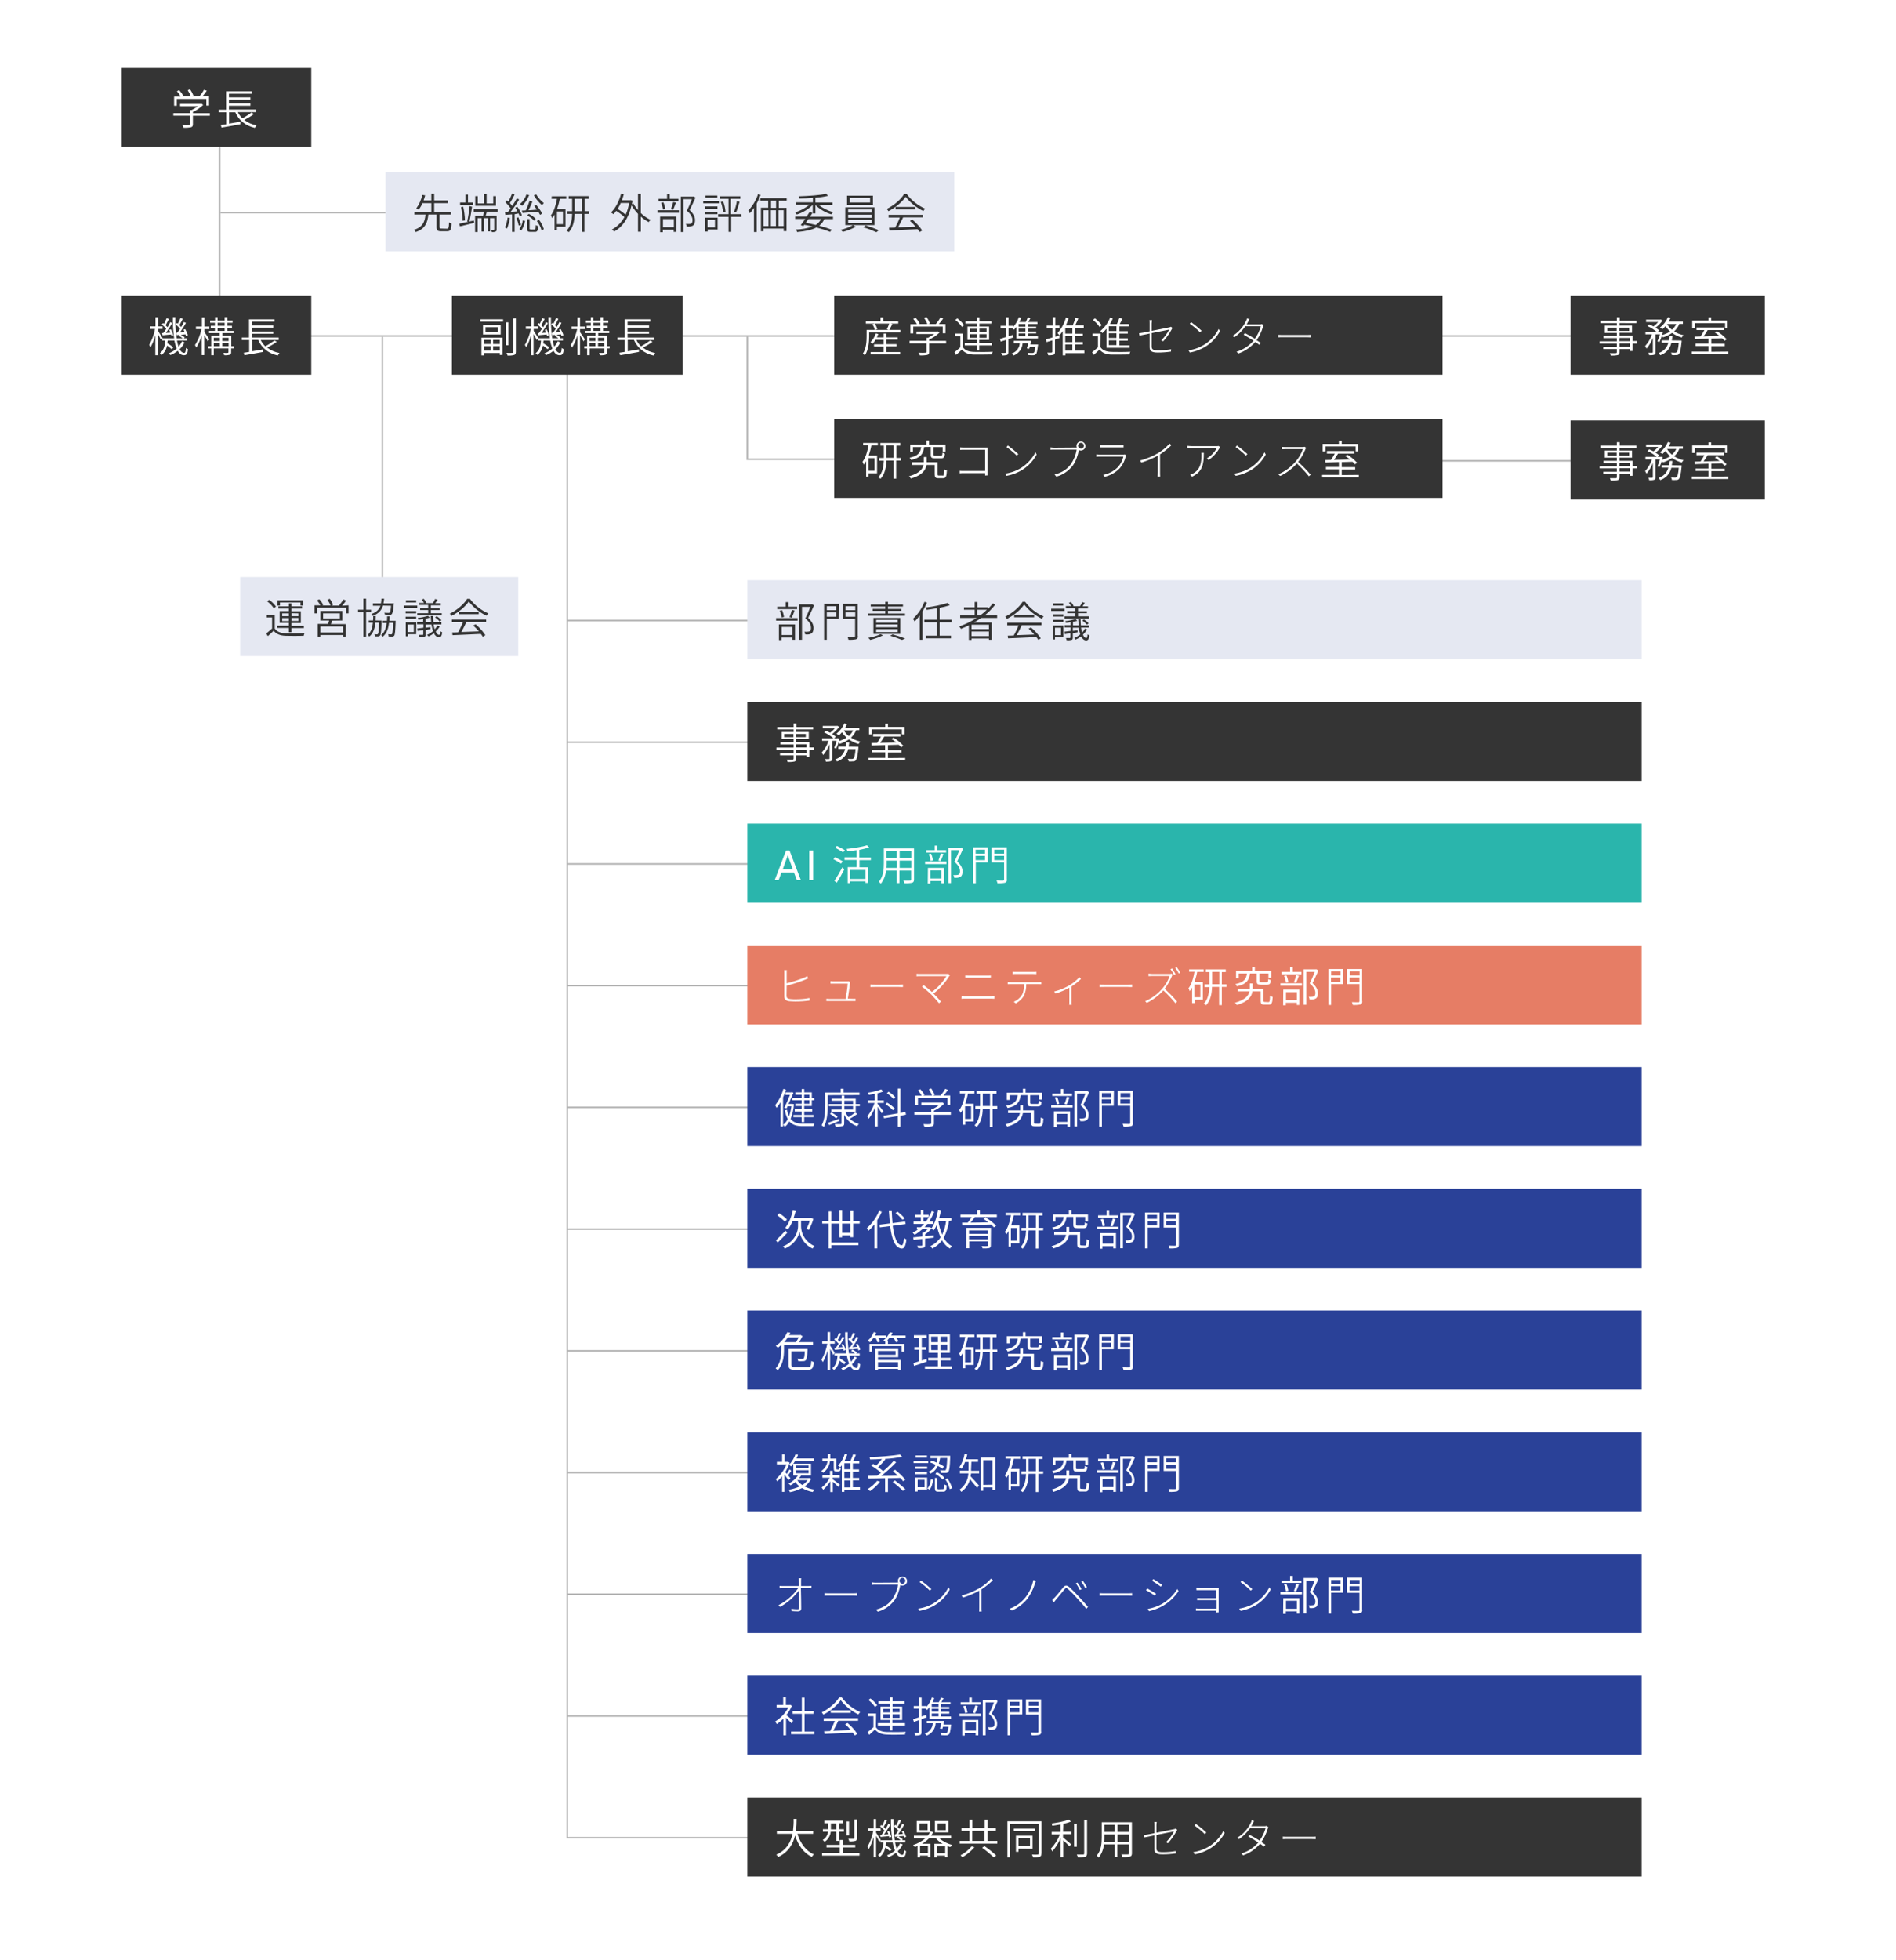 <?xml version="1.0" encoding="utf-8"?>
<!-- Generator: Adobe Illustrator 28.3.0, SVG Export Plug-In . SVG Version: 6.00 Build 0)  -->
<svg version="1.1" id="レイヤー_1" xmlns="http://www.w3.org/2000/svg" xmlns:xlink="http://www.w3.org/1999/xlink" x="0px"
	 y="0px" viewBox="0 0 1200 1240" style="enable-background:new 0 0 1200 1240;" xml:space="preserve">
<style type="text/css">
	.st0{fill:#FFFFFF;}
	.st1{fill:none;stroke:#B3B3B3;stroke-miterlimit:10;}
	.st2{fill:#343434;}
	.st3{fill:#E5E8F2;}
	.st4{fill:#333333;}
	.st5{fill:#2AB5AC;}
	.st6{fill:#E67D65;}
	.st7{fill:#2A4198;}
</style>
<g id="レイヤー_2_00000142133978767699685480000004510311952701523352_">
	<g id="レイヤー_1-2">
		<rect class="st0" width="1200" height="1240"/>
		<line class="st1" x1="285.5" y1="134.5" x2="139.5" y2="134.5"/>
		<line class="st1" x1="319" y1="212.5" x2="173" y2="212.5"/>
		<line class="st1" x1="139" y1="69" x2="139" y2="199"/>
		<line class="st1" x1="242" y1="213" x2="242" y2="391"/>
		<line class="st1" x1="561" y1="212.5" x2="415" y2="212.5"/>
		<line class="st1" x1="505" y1="392.5" x2="359" y2="392.5"/>
		<line class="st1" x1="1027" y1="212.5" x2="881" y2="212.5"/>
		<line class="st1" x1="1027" y1="291.5" x2="881" y2="291.5"/>
		<polyline class="st1" points="619,290.5 473,290.5 473,212.8 		"/>
		<polyline class="st1" points="505,1162.5 359,1162.5 359,211 		"/>
		<line class="st1" x1="505" y1="469.5" x2="359" y2="469.5"/>
		<line class="st1" x1="505" y1="546.5" x2="359" y2="546.5"/>
		<line class="st1" x1="505" y1="623.5" x2="359" y2="623.5"/>
		<line class="st1" x1="505" y1="700.5" x2="359" y2="700.5"/>
		<line class="st1" x1="505" y1="777.5" x2="359" y2="777.5"/>
		<line class="st1" x1="505" y1="854.5" x2="359" y2="854.5"/>
		<line class="st1" x1="505" y1="931.5" x2="359" y2="931.5"/>
		<line class="st1" x1="505" y1="1008.5" x2="359" y2="1008.5"/>
		<line class="st1" x1="505" y1="1085.5" x2="359" y2="1085.5"/>
		<rect x="77" y="43" class="st2" width="120" height="50"/>
		<path class="st0" d="M132.8,73.2h-10.7v5.4c0,1.1-0.3,1.6-1.2,1.9c-1.6,0.3-3.2,0.4-4.8,0.3c-0.2-0.6-0.4-1.2-0.7-1.7
			c2.1,0.1,3.8,0.1,4.3,0s0.7-0.2,0.7-0.5v-5.4h-10.7v-1.6h10.7v-2h0.9c1.4-0.7,2.7-1.5,4-2.4H114v-1.5h13.1l0.4-0.1l1.1,0.8
			c-1.9,1.8-4.1,3.3-6.5,4.4v0.8h10.7L132.8,73.2z M111.9,66.9h-1.7v-5.8h4.1c-0.6-1.2-1.4-2.3-2.3-3.4l1.4-0.7
			c1,1.1,1.9,2.3,2.6,3.6l-0.8,0.4h5.6c-0.5-1.4-1.2-2.7-2-3.9l1.5-0.6c0.9,1.3,1.6,2.6,2.2,4.1l-1.1,0.4h4.8
			c1.1-1.3,2.1-2.7,2.9-4.2l1.8,0.6c-0.8,1.2-1.9,2.5-2.8,3.6h4.2v5.8h-1.7v-4.2h-18.7V66.9z"/>
		<path class="st0" d="M160.7,72.2c-1.9,1.4-4,2.6-6.1,3.7c2.3,1.7,4.9,2.9,7.8,3.4c-0.4,0.5-0.8,1-1.1,1.6
			c-6-1.4-10.2-4.8-12.4-9.9h-3.9v7.2c2.2-0.4,4.7-0.8,7.1-1.2v1.6c-4.2,0.8-8.8,1.6-11.9,2.1l-0.4-1.6c1-0.1,2.1-0.3,3.4-0.5v-7.6
			h-4.7v-1.6h4.6V57.8h16.2v1.5h-14.4v2.3h13.6v1.5h-13.6v2.3h13.6v1.5h-13.6v2.4h17v1.6h-11.4c0.7,1.5,1.7,2.8,2.9,4
			c2-1.1,3.9-2.3,5.8-3.7L160.7,72.2z"/>
		<rect x="244" y="109" class="st3" width="360" height="50"/>
		<path class="st4" d="M282.9,144.7c1,0,1.2-0.6,1.3-4c0.5,0.3,1,0.6,1.6,0.7c-0.2,4-0.7,4.9-2.8,4.9h-3.9c-2.2,0-2.8-0.6-2.8-2.6
			v-8h-5.2c-0.5,5.2-2,9.1-8,11.1c-0.3-0.5-0.7-1-1.1-1.4c5.6-1.7,6.9-5.2,7.3-9.7h-7v-1.7H273v-5.5h-5.6c-0.6,1.5-1.4,2.8-2.4,4.1
			c-0.5-0.3-1-0.6-1.5-0.8c1.8-2.5,3.1-5.4,3.8-8.5l1.8,0.3c-0.3,1-0.6,2.1-1,3.2h4.9v-4.2h1.8v4.2h8.8v1.7h-8.8v5.5h10.6v1.7h-7.2
			v8c0,0.8,0.2,0.9,1.2,0.9L282.9,144.7z"/>
		<path class="st4" d="M299.9,139.5l0.2,1.5c-3.2,0.8-6.5,1.6-9,2.2l-0.4-1.7c1.5-0.3,3.5-0.7,5.6-1.2l-0.6-0.2
			c0.7-3.2,1.2-6.4,1.5-9.7l1.6,0.4c-0.5,2.9-1.1,6.8-1.7,9.3L299.9,139.5z M299.5,129.7h-8.3v-1.6h3.4v-5h1.6v5h3.3L299.5,129.7z
			 M292.8,139.6c-0.1-2.9-0.4-5.7-1-8.6l1.4-0.2c0.6,2.8,1,5.7,1.1,8.6L292.8,139.6z M308.2,133.8c-0.3,0.9-0.5,1.8-0.8,2.6h6.9v8.7
			c0,0.7-0.1,1.2-0.6,1.4c-0.8,0.3-1.6,0.4-2.4,0.3c-0.1-0.5-0.3-1-0.5-1.4c0.6,0,1.1,0,1.7,0c0.2,0,0.3-0.1,0.3-0.3v-7.1h-2.6v8.4
			h-1.4v-8.4h-2.6v8.5h-1.4v-8.5h-2.5v8.8h-1.6v-10.3h5.1c0.2-0.8,0.4-1.7,0.5-2.6h-6.5v-1.6h15.2v1.6H308.2z M313.9,130.2h-13.1
			v-6.1h1.6v4.6h3.9v-5.9h1.7v5.9h4.2v-4.6h1.7L313.9,130.2z"/>
		<path class="st4" d="M322.7,137.9c-0.3,2.3-0.9,4.5-1.8,6.7c-0.4-0.3-0.9-0.5-1.3-0.7c0.9-2,1.4-4.1,1.7-6.3L322.7,137.9z
			 M325.7,135.5v11.2h-1.6v-11.1l-4.2,0.3l-0.3-1.6l1.8-0.1c0.6-0.7,1.2-1.5,1.8-2.4c-1-1.4-2.1-2.7-3.3-3.9l1-1.1
			c0.3,0.2,0.5,0.5,0.8,0.8c0.9-1.6,1.7-3.3,2.4-5.1l1.6,0.6c-0.9,1.9-1.9,3.7-3,5.4c0.6,0.6,1.1,1.2,1.5,1.8
			c1.1-1.7,2.1-3.4,2.9-4.8l1.5,0.7c-1.6,2.7-3.4,5.3-5.4,7.8l4.3-0.3c-0.4-0.8-0.9-1.5-1.4-2.3l1.3-0.6c1.2,1.6,2.2,3.4,2.9,5.3
			l-1.4,0.7c-0.2-0.6-0.4-1.2-0.7-1.8L325.7,135.5z M328.1,137.5c0.7,1.5,1.3,3.2,1.6,4.8l-1.4,0.4c-0.3-1.7-0.9-3.3-1.5-4.9
			L328.1,137.5z M328.7,145c1.2-1.7,1.9-3.6,2.2-5.6l1.4,0.3c-0.3,2.1-1.1,4.2-2.3,6L328.7,145z M334.9,123.4
			c-0.9,2.6-2.5,4.9-4.4,6.8c-0.4-0.4-0.9-0.7-1.4-1.1c1.9-1.6,3.3-3.8,4.1-6.1L334.9,123.4z M330.3,133.2c0.7,0,1.6-0.1,2.5-0.1
			c0.9-2,1.7-4,2.4-6.1l1.8,0.5c-0.7,1.7-1.6,3.9-2.5,5.5c1.6-0.1,3.5-0.2,5.3-0.4c-0.5-0.8-1.1-1.6-1.7-2.3l1.3-0.7
			c1.4,1.7,2.7,3.5,3.8,5.5l-1.4,0.8c-0.3-0.6-0.7-1.2-1.1-2c-3.6,0.3-7.3,0.6-10,0.8L330.3,133.2z M338.3,145.2
			c0.7,0,0.7-0.3,0.8-2.8c0.4,0.3,0.9,0.5,1.5,0.6c-0.1,3-0.6,3.7-2,3.7h-2.8c-1.8,0-2.2-0.4-2.2-2.2v-5.9h1.6v5.9
			c0,0.6,0.1,0.7,0.8,0.7H338.3z M334.7,135.3c1.7,0.8,3.1,1.8,4.4,3.2l-1.1,1.1c-1.2-1.4-2.7-2.5-4.4-3.3L334.7,135.3z M339.4,123
			c1.2,2.1,2.9,4,4.8,5.5c-0.4,0.4-0.8,0.8-1.2,1.3c-2-1.8-3.7-3.8-5.1-6.2L339.4,123z M341.1,139c1.4,1.8,2.5,3.8,3.1,6l-1.4,0.8
			c-0.6-2.2-1.7-4.2-3-6L341.1,139z"/>
		<path class="st4" d="M349.2,124.2h9.2v1.6h-4.1c-0.4,2.2-1,4.3-1.7,6.4h5.3v11.2h-5.4v2.1H351v-9.8c-0.4,0.8-0.9,1.5-1.5,2.3
			c-0.2-0.6-0.5-1.2-0.8-1.8c1.9-2.5,3.1-6.3,3.8-10.4h-3.4L349.2,124.2z M356.3,133.8h-3.8v8h3.8V133.8z M372.9,135.3h-3v11.4h-1.7
			v-11.4h-4.5c-0.1,4-0.8,8.4-3.7,11.6c-0.4-0.4-0.9-0.7-1.4-1c2.8-2.9,3.4-6.9,3.5-10.6h-3v-1.7h3v-7.8h-2.2v-1.7h12.6v1.7h-2.5
			v7.8h3L372.9,135.3z M368.2,133.6v-7.8h-4.5v7.8H368.2z"/>
		<path class="st4" d="M405.6,134.8c1.8,1.8,3.9,3.2,6.2,4.3c-0.5,0.4-0.9,0.9-1.2,1.4c-1.8-0.9-3.5-2.1-5-3.5v9.6h-1.8v-11.3
			c-1.5-1.6-2.9-3.4-4.1-5.4c-1.9,8.5-5.9,13.8-11,16.6c-0.4-0.5-0.9-0.9-1.4-1.3c3.4-1.8,6.1-4.6,7.9-7.9c-1.6-1.5-3.4-2.8-5.2-3.9
			c-0.5,0.8-1.1,1.5-1.8,2.1c-0.5-0.4-0.9-0.8-1.5-1.1c2.9-2.7,5.1-7,6.4-11.8l1.7,0.4c-0.3,1.3-0.8,2.5-1.2,3.7h5.2l0.4-0.1
			l1.1,0.4c-0.1,0.8-0.2,1.5-0.4,2.2l1-0.4c0.8,1.5,1.8,2.8,2.9,4.1v-10.2h1.8L405.6,134.8z M392.9,128.4c-0.6,1.3-1.2,2.6-2,3.8
			c1.8,1,3.5,2.3,5.1,3.6c1.1-2.4,1.8-4.9,2.2-7.4L392.9,128.4z"/>
		<path class="st4" d="M416.1,133h13.6v1.6h-13.6V133z M429.3,127.3h-12.5v-1.5h5.4v-2.9h1.7v2.9h5.5V127.3z M417.9,137h10.2v9.7
			h-1.7v-1.4h-6.9v1.6h-1.7V137z M419.6,132.6c-0.2-1.5-0.6-2.9-1.2-4.3l1.5-0.3c0.6,1.4,1,2.8,1.2,4.3L419.6,132.6z M419.6,138.6
			v5.1h6.9v-5.1H419.6z M424.6,132.4c0.6-1.5,1.1-3,1.5-4.6l1.7,0.4c-0.6,1.6-1.2,3.4-1.8,4.5L424.6,132.4z M440.2,125
			c-1.1,2.5-2.5,5.5-3.7,7.9c2.7,2.5,3.4,4.5,3.4,6.4c0,1.6-0.4,2.8-1.3,3.4c-0.5,0.3-1.1,0.5-1.7,0.6c-0.8,0.1-1.5,0.1-2.3,0
			c0-0.6-0.2-1.2-0.5-1.7c0.7,0.1,1.4,0.1,2.2,0.1c0.4,0,0.8-0.1,1.2-0.3c0.6-0.3,0.8-1.2,0.8-2.1c0-1.7-0.8-3.7-3.6-6
			c1.2-2.3,2.4-5.1,3.2-7.3h-5.3v20.8h-1.7v-22.4h7.8l0.3-0.1L440.2,125z"/>
		<path class="st4" d="M455,128.6h-9.9v-1.4h9.9V128.6z M454.1,145.2h-6.2v1.3h-1.5v-8.8h7.8V145.2z M446.3,130.6h7.8v1.4h-7.8
			V130.6z M446.3,134.1h7.8v1.4h-7.8V134.1z M454,125.1h-7.5v-1.4h7.5L454,125.1z M447.8,139.1v4.7h4.7v-4.7H447.8z M469.2,137.2
			h-6.4v9.5h-1.7v-9.5h-6.6v-1.7h6.6v-9.7h-5.6v-1.6h13.1v1.6h-5.9v9.7h6.4L469.2,137.2z M457.7,127.4c0.8,2.1,1.3,4.3,1.5,6.5
			l-1.5,0.4c-0.3-2.2-0.7-4.4-1.5-6.6L457.7,127.4z M464.6,133.9c0.8-2.2,1.4-4.4,1.8-6.7l1.7,0.4c-0.7,2.2-1.4,5-2.2,6.7
			L464.6,133.9z"/>
		<path class="st4" d="M481.4,123.3c-0.7,1.9-1.5,3.7-2.5,5.5v18h-1.7v-15.3c-0.8,1.2-1.7,2.3-2.6,3.4c-0.3-0.6-0.6-1.1-1-1.7
			c2.8-3,4.9-6.5,6.2-10.4L481.4,123.3z M492.9,127v4.5h4.9v14.7H496v-1.6h-12.8v1.7h-1.6v-14.9h4.6V127h-5v-1.6h16.7v1.6H492.9z
			 M483.2,143h3.2v-10h-3.2V143z M491.2,127h-3.2v4.5h3.2V127z M487.9,133v10h3.2v-10H487.9z M496,133h-3.3v10h3.3L496,133z"/>
		<path class="st4" d="M518.2,129.7c2.7,2.1,5.8,3.6,9.1,4.5c-0.4,0.4-0.8,0.9-1.1,1.4c-3.8-1.1-7.3-3.2-10.1-5.9l0,0v5.3h-1.7v-5.4
			l0,0c-2.8,2.8-6.3,4.9-10.1,6.1c-0.3-0.5-0.7-1-1.1-1.4c3.3-0.9,6.4-2.6,9.1-4.8h-8.5v-1.5h10.7v-2.8c-2.9,0.2-5.8,0.4-8.5,0.4
			c-0.1-0.5-0.2-0.9-0.4-1.4c6-0.2,13.5-0.7,17.3-1.6l1.2,1.3c-2.6,0.6-5.3,1-8,1.2v3h10.8v1.5L518.2,129.7z M514.2,134.7
			c-0.5,0.8-1,1.6-1.5,2.4h14.5v1.5h-5.5c-0.7,1.7-1.8,3.1-3.2,4.2c2.7,0.7,5.3,1.5,7.9,2.5l-1,1.4c-2.8-1.1-5.7-2-8.7-2.8
			c-2.9,1.6-6.9,2.4-12.2,2.9c-0.1-0.6-0.4-1.1-0.7-1.6c3.6-0.1,7.1-0.7,10.4-1.9c-1.7-0.4-3.4-0.8-5.2-1.1l-0.6,0.8l-1.6-0.6
			c0.8-1,1.8-2.4,2.8-3.9h-6.3v-1.5h7.2c0.7-1,1.3-2,1.9-2.9L514.2,134.7z M511.6,138.6c-0.6,0.8-1.1,1.6-1.6,2.3
			c2.1,0.4,4.3,0.9,6.3,1.4c1.4-0.9,2.6-2.2,3.4-3.7L511.6,138.6z"/>
		<path class="st4" d="M541.6,143.5c-2.6,1.4-5.4,2.5-8.2,3.2c-0.4-0.5-0.8-0.9-1.3-1.3c2.7-0.6,5.4-1.6,7.8-3L541.6,143.5z
			 M553.5,131.2v11.2H535v-11.2H553.5z M552.5,123.8v5.8h-16.4v-5.8H552.5z M536.8,134.5h15v-2h-15V134.5z M536.8,137.8h15v-2h-15
			V137.8z M536.8,141.1h15v-2h-15V141.1z M537.9,128.1h12.8v-2.9h-12.8V128.1z M548,142.6c2.8,0.9,5.5,1.9,8.2,3l-1.5,1.3
			c-2.7-1.2-5.5-2.3-8.3-3.1L548,142.6z"/>
		<path class="st4" d="M573.9,122.8c3,4,7,7.2,11.6,9.2c-0.4,0.5-0.8,1-1.1,1.5c-4.4-2.1-8.2-5.2-11.2-9c-2.1,3.2-6.5,6.9-10.9,9.1
			c-0.3-0.5-0.6-1-1.1-1.4c4.5-2.2,9-6,11-9.4L573.9,122.8z M562.4,135.9h21.7v1.6h-12.5c-1,2-2.1,4.4-3.2,6.3
			c3.4-0.1,7.3-0.3,11.1-0.4c-1.1-1.3-2.3-2.6-3.6-3.7l1.5-0.8c2.4,2,4.5,4.3,6.3,6.9l-1.6,1c-0.4-0.6-0.8-1.2-1.3-1.8
			c-6.5,0.3-13.4,0.6-17.9,0.8l-0.2-1.7c1.1,0,2.4-0.1,3.8-0.1c1.2-2.1,2.2-4.2,3-6.4h-7.1L562.4,135.9z M579.4,130.9v1.6h-12.6
			v-1.6H579.4z"/>
		<rect x="77" y="187" class="st2" width="120" height="50"/>
		<path class="st0" d="M101.9,215.1c-0.3-0.8-1.2-2.5-2-3.8v13.4h-1.6v-12.6c-0.7,2.6-1.7,5.2-3,7.5c-0.3-0.5-0.6-1-0.9-1.4
			c1.8-3.1,3.1-6.6,3.7-10.1H95v-1.6h3.4v-5.8h1.6v5.8h2.9v1.6H100v1.2c0.7,1,2.5,3.8,2.9,4.5L101.9,215.1z M116.8,216.6
			c-0.8,1.6-1.8,3.1-3.1,4.3c0.8,1.5,1.7,2.3,2.8,2.3c0.8,0,1-0.6,1.2-3.1c0.4,0.3,0.8,0.6,1.3,0.8c-0.3,2.9-0.9,3.8-2.6,3.8
			s-2.9-1-3.9-2.8c-1.4,1.1-3,2.1-4.7,2.7c-0.3-0.4-0.6-0.8-1-1.1c1.8-0.7,3.5-1.7,5-3c-0.6-1.6-1.1-3.3-1.4-5.1h-4.3
			c-0.1,0.6-0.1,1.1-0.2,1.7c1.3,0.8,2.6,1.6,3.8,2.6l-1,1.2c-0.9-0.8-1.9-1.6-3-2.3c-0.4,2.3-1.6,4.5-3.4,5.9
			c-0.3-0.4-0.7-0.8-1.1-1.1c2.4-1.7,3.2-4.8,3.4-8h-1.9v-1.4h7.5c-0.6-4.4-0.9-8.9-0.8-13.4h1.6c-0.1,4.5,0.2,9,0.8,13.4h3.8
			c-0.8-0.6-1.6-1.2-2.4-1.6l0.8-0.9c1,0.5,2,1.2,2.9,1.9l-0.6,0.6h2.2v1.4H112c0.2,1.3,0.6,2.6,1,3.9c0.9-1,1.7-2.1,2.2-3.4
			L116.8,216.6z M103.4,210.6c0.6-0.7,1.2-1.7,1.8-2.6c-0.8-1-1.8-1.9-2.8-2.7l0.8-0.9l0.6,0.5c0.6-1.2,1.2-2.5,1.7-3.7l1.4,0.6
			c-0.7,1.3-1.5,2.9-2.1,4c0.4,0.4,0.8,0.8,1.2,1.2c0.7-1.1,1.3-2.2,1.7-3.2l1.3,0.6c-1.2,2-2.7,4.4-4,6.2l2.8-0.2
			c-0.2-0.6-0.5-1.1-0.8-1.7l1.1-0.4c0.7,1.2,1.2,2.4,1.6,3.8l-1.2,0.5c-0.1-0.3-0.1-0.7-0.2-1c-2,0.2-3.8,0.3-5.4,0.5l-0.3-1.4
			L103.4,210.6z M112.4,210.3c0.5-0.7,1.1-1.5,1.6-2.3c-0.8-1-1.8-1.9-2.8-2.8l0.8-0.9l0.6,0.5c0.6-1.2,1.2-2.5,1.7-3.7l1.4,0.6
			c-0.7,1.4-1.5,2.9-2.2,4c0.4,0.4,0.9,0.8,1.2,1.2c0.6-1.1,1.2-2.2,1.7-3.2l1.3,0.6c-1.1,1.9-2.5,4.2-3.8,6l3-0.1
			c-0.2-0.6-0.5-1.1-0.8-1.6l1.1-0.4c0.7,1.2,1.3,2.4,1.7,3.8l-1.2,0.6c-0.1-0.4-0.2-0.7-0.3-1.1c-2,0.2-4,0.4-5.6,0.5l-0.3-1.4
			L112.4,210.3z"/>
		<path class="st0" d="M131.5,215.9c-0.6-1.3-1.4-2.6-2.2-3.9v12.6h-1.6V212c-0.8,2.7-1.9,5.3-3.4,7.8c-0.3-0.5-0.6-1-0.9-1.5
			c2-3.1,3.4-6.5,4.1-10.1H124v-1.6h3.8v-5.8h1.6v5.8h3.1v1.6h-3.1v1.9c0.7,0.9,2.7,3.9,3.1,4.6L131.5,215.9z M148,220.4h-1.7v2.4
			c0,0.9-0.2,1.3-0.9,1.6c-1.2,0.3-2.4,0.4-3.5,0.3c-0.1-0.5-0.3-1-0.5-1.5c1.3,0.1,2.5,0.1,2.8,0s0.4-0.1,0.4-0.4v-2.4h-9.3v4.3
			h-1.6v-4.3h-1.9V219h1.9v-6.6h5.3v-1.7h-6.7v-1.4h3.7v-1.9h-2.6v-1.3h2.6v-1.9H133v-1.4h3.1v-2.2h1.6v2.2h4.5v-2.2h1.7v2.2h3.3
			v1.4h-3.3v1.9h2.9v1.3h-2.9v1.9h3.9v1.4h-7v1.7h5.6v6.6h1.7V220.4z M135.3,213.7v2h3.8v-2H135.3z M135.3,219h3.8v-2h-3.8V219z
			 M137.7,206.1h4.5v-1.9h-4.5V206.1z M137.7,209.3h4.5v-1.9h-4.5V209.3z M140.7,213.7v2h4v-2H140.7z M144.7,219v-2h-4v2L144.7,219z
			"/>
		<path class="st0" d="M175.2,216.2c-1.9,1.4-4,2.6-6.1,3.7c2.3,1.7,4.9,2.9,7.8,3.4c-0.4,0.5-0.8,1-1.1,1.6
			c-6-1.4-10.2-4.8-12.4-9.9h-3.9v7.2c2.2-0.4,4.7-0.8,7.1-1.2v1.6c-4.2,0.8-8.8,1.6-11.9,2.1l-0.4-1.6c1-0.1,2.1-0.3,3.4-0.5v-7.5
			H153v-1.6h4.6v-11.5h16.2v1.5h-14.4v2.4h13.6v1.4h-13.6v2.4h13.6v1.4h-13.6v2.4h17v1.6h-11.4c0.7,1.5,1.7,2.8,2.9,4
			c2-1.1,3.9-2.3,5.8-3.7L175.2,216.2z"/>
		<rect x="152" y="365" class="st3" width="176" height="50"/>
		<path class="st4" d="M173.9,397.6c1.3,2,3.7,2.9,6.9,3c2.9,0.1,8.9,0.1,12-0.1c-0.3,0.5-0.5,1.1-0.6,1.7c-2.9,0.1-8.5,0.1-11.4,0
			c-3.5-0.1-5.9-1.1-7.6-3.2c-1.2,1.2-2.4,2.3-3.7,3.4l-1-1.7c1.1-0.9,2.5-2,3.7-3.1v-7h-3.4V389h5.1L173.9,397.6z M173.3,384.8
			c-1.1-1.7-2.6-3.2-4.2-4.4l1.3-1c1.6,1.2,3.1,2.7,4.3,4.3L173.3,384.8z M182.8,397.2h-7.6v-1.4h7.6v-1.8h-5.8v-7.4h5.8V385h-6.6
			v-1.4h6.6v-1.9h1.7v1.9h6.7v1.4h-6.7v1.7h5.9v7.4h-5.9v1.8h7.8v1.4h-7.8v2.6h-1.7V397.2z M177.2,383.1h-1.6v-3.4h16.2v3.4h-1.6v-2
			h-13L177.2,383.1z M178.6,389.8h4.2V388h-4.2V389.8z M182.8,392.9V391h-4.2v1.9L182.8,392.9z M184.6,387.9v1.9h4.3V388
			L184.6,387.9z M188.9,390.9h-4.3v1.9h4.3V390.9z"/>
		<path class="st4" d="M220.6,382.9v5.1H219v-3.6h-18.3v3.6H199v-5.1h3.8c-0.6-1.1-1.4-2.2-2.2-3.1l1.5-0.7c1,1,1.8,2.2,2.5,3.5
			l-0.7,0.4h5.3c-0.5-1.3-1.2-2.5-2-3.6l1.5-0.6c0.9,1.2,1.6,2.4,2.1,3.8l-1.2,0.5h4.9c1-1.2,2-2.5,2.8-3.9l1.8,0.7
			c-0.8,1.1-1.7,2.3-2.6,3.3L220.6,382.9z M210.3,392.6c-0.3,0.7-0.6,1.5-0.9,2.2h9.4v7.9h-1.7v-1h-14.3v1h-1.7v-8h6.6
			c0.2-0.7,0.4-1.5,0.6-2.2h-5.5v-6h13.9v6L210.3,392.6z M217.1,396.3h-14.3v3.8h14.3V396.3z M204.5,391.2h10.6V388h-10.6V391.2z"/>
		<path class="st4" d="M231.7,387.3v15.4H230v-15.4h-3.4v-1.6h3.4v-7h1.7v7h3.2v1.6H231.7z M241.5,392.5c0,0,0,0.5,0,0.7
			c-0.2,6-0.4,8.1-1,8.8c-0.3,0.4-0.8,0.6-1.3,0.6c-0.6,0-1.3,0-1.9,0c0-0.5-0.2-1-0.4-1.4c0.7,0,1.4,0.1,1.7,0.1
			c0.2,0,0.5-0.1,0.6-0.3c0.3-0.4,0.6-2.2,0.7-7.1h-2.3c-0.4,3.7-1.4,6.8-3.9,8.8c-0.3-0.4-0.6-0.8-1-1.1c2.1-1.7,3-4.5,3.3-7.7
			h-2.6v-1.4h2.7c0.1-0.9,0.1-1.8,0.1-2.8h1.6c0,1-0.1,1.9-0.1,2.8L241.5,392.5z M242.4,383.1c-0.9,2.9-2.8,5.1-6.5,6.5
			c-0.2-0.5-0.5-0.9-0.9-1.2c3.3-1.1,4.9-2.9,5.8-5.2H236v-1.5h5.1c0.2-1,0.3-2,0.3-3h1.7c-0.1,1-0.2,2-0.4,3h6.6c0,0,0,0.5-0.1,0.7
			c-0.3,3.9-0.7,5.5-1.3,6.1c-0.4,0.4-0.9,0.6-1.5,0.6c-0.6,0-1.6,0-2.7,0c0-0.5-0.2-1.1-0.5-1.5c0.9,0.1,1.7,0.1,2.6,0.1
			c0.4,0,0.6,0,0.8-0.2c0.4-0.4,0.7-1.5,0.9-4.3L242.4,383.1z M250.4,393.3c-0.2,6-0.4,8.1-0.9,8.8c-0.3,0.4-0.8,0.6-1.3,0.6
			c-0.7,0-1.4,0-2.2,0c0-0.5-0.1-1-0.4-1.5c0.8,0.1,1.5,0.1,1.8,0.1c0.3,0,0.5-0.1,0.7-0.2c0.3-0.5,0.5-2.2,0.7-7.1h-2.6
			c-0.4,3.7-1.5,6.8-4,8.8c-0.3-0.4-0.6-0.8-1-1.1c2.3-1.7,3.1-4.4,3.5-7.6h-2.5v-1.4h2.7c0.1-0.9,0.1-1.8,0.1-2.8h1.6
			c0,1-0.1,1.9-0.1,2.8h3.9L250.4,393.3z"/>
		<path class="st4" d="M264.1,384.5h-8.4v-1.4h8.4V384.5z M256.7,386.6h6.7v1.4h-6.7V386.6z M256.7,390.1h6.7v1.4h-6.7V390.1z
			 M263.4,401.2h-5.2v1.3h-1.4v-8.8h6.7L263.4,401.2z M263.4,381.1h-6.5v-1.4h6.5V381.1z M258.1,395.1v4.7h3.8v-4.7L258.1,395.1z
			 M278.4,396.2c-0.7,1.2-1.6,2.3-2.6,3.3c0.6,1.4,1.3,2.1,2.1,2.1c0.5,0,0.7-0.5,0.8-2.3c0.4,0.3,0.8,0.5,1.2,0.7
			c-0.3,2.4-0.9,3.1-2.1,3.1s-2.4-0.9-3.2-2.5c-1,0.8-2.2,1.5-3.4,2c-0.3-0.4-0.6-0.7-0.9-1c1.4-0.6,2.6-1.4,3.8-2.3
			c-0.5-1.4-0.8-2.8-1-4.2h-3.7v2l3-0.4l0,1.3l-3,0.5v2.9c0,0.8-0.2,1.2-0.8,1.4c-1,0.2-2.1,0.3-3.1,0.2c-0.1-0.5-0.3-0.9-0.5-1.4
			c1.2,0,2.2,0,2.5,0s0.4-0.1,0.4-0.4v-2.6c-1.3,0.2-2.6,0.4-3.6,0.5l-0.2-1.5c1.1-0.1,2.4-0.3,3.9-0.5v-2.2H264v-1.4h3.8v-1.9
			c-1,0.2-2,0.3-3,0.4c-0.1-0.4-0.3-0.8-0.4-1.1c2.2-0.2,4.4-0.7,6.5-1.3l1.1,1.1c-0.9,0.3-1.8,0.5-2.7,0.7v2.2h3.6
			c-0.1-1.2-0.2-2.5-0.3-3.9h1.5c0,1.4,0.1,2.7,0.2,3.9h5.1v1.4h-5c0.1,1.1,0.4,2.1,0.7,3.1c0.7-0.7,1.3-1.5,1.7-2.4L278.4,396.2z
			 M271,382.7h-6v-1.3h3.3c-0.4-0.8-0.9-1.5-1.4-2.1l1.3-0.5c0.7,0.8,1.3,1.6,1.7,2.6l-0.2,0.1h4.3h-0.1c0.6-0.8,1.1-1.7,1.5-2.6
			l1.6,0.5c-0.5,0.8-1,1.5-1.5,2.2h3.5v1.3h-6.3v1.8h5.6v1.2h-5.6v2h6.9v1.4h-15.5v-1.4h6.9v-2h-5.1v-1.3h5.1V382.7z M276.4,389.8
			c1.1,0.7,2.1,1.5,3,2.5l-1.1,0.9c-0.8-1-1.8-1.9-2.9-2.6L276.4,389.8z"/>
		<path class="st4" d="M297.4,378.8c3,4,7,7.2,11.6,9.2c-0.4,0.5-0.8,1-1.1,1.5c-4.4-2.1-8.2-5.2-11.2-9c-2.1,3.2-6.5,6.9-11,9.1
			c-0.3-0.5-0.6-1-1-1.4c4.5-2.2,8.9-6,11-9.4L297.4,378.8z M286,391.9h21.7v1.6h-12.5c-1,2-2.1,4.4-3.2,6.3
			c3.4-0.1,7.3-0.3,11.1-0.4c-1.1-1.3-2.3-2.6-3.6-3.7l1.5-0.8c2.4,2,4.5,4.3,6.2,6.9l-1.6,1c-0.4-0.6-0.8-1.2-1.3-1.8
			c-6.5,0.3-13.4,0.6-17.9,0.8l-0.2-1.7c1.1,0,2.4,0,3.8-0.1c1.1-2.1,2.1-4.2,3-6.4H286V391.9z M303,386.9v1.6h-12.6v-1.6H303z"/>
		<rect x="286" y="187" class="st2" width="146" height="50"/>
		<path class="st0" d="M304,202h14.4v1.5H304V202z M304.7,213.6H318v10.9h-1.7v-1.2h-10v1.5h-1.6V213.6z M316.9,205.6v6h-11.2v-6
			H316.9z M306.3,215v2.6h4.2V215H306.3z M310.5,221.8V219h-4.2v2.8L310.5,221.8z M315.2,207h-7.9v3.1h7.9V207z M316.3,215h-4.2v2.6
			h4.2V215z M316.3,221.8V219h-4.2v2.8L316.3,221.8z M321.8,218.4h-1.6v-14.5h1.6V218.4z M326.5,201.3v21.2c0,1.2-0.3,1.7-1,2
			c-1.4,0.4-2.9,0.5-4.3,0.4c-0.1-0.6-0.3-1.2-0.6-1.7c1.7,0.1,3.2,0,3.6,0s0.6-0.2,0.6-0.6v-21.2L326.5,201.3z"/>
		<path class="st0" d="M339.7,215.1c-0.3-0.8-1.2-2.5-2-3.8v13.4h-1.6v-12.6c-0.7,2.6-1.7,5.2-3,7.5c-0.3-0.5-0.6-1-0.9-1.4
			c1.8-3.1,3.1-6.6,3.8-10.1h-3.2v-1.6h3.4v-5.8h1.6v5.8h2.9v1.6h-2.9v1.2c0.7,1,2.5,3.8,2.9,4.5L339.7,215.1z M354.6,216.6
			c-0.7,1.6-1.8,3.1-3.1,4.3c0.8,1.5,1.7,2.3,2.8,2.3c0.8,0,1.1-0.6,1.2-3.1c0.4,0.3,0.8,0.6,1.3,0.8c-0.3,2.9-0.9,3.8-2.6,3.8
			s-2.9-1-3.9-2.8c-1.4,1.1-3,2.1-4.7,2.7c-0.3-0.4-0.6-0.8-1-1.1c1.8-0.7,3.5-1.7,5-3c-0.6-1.6-1.1-3.3-1.4-5.1H344
			c0,0.6-0.1,1.1-0.2,1.7c1.3,0.8,2.6,1.6,3.8,2.6l-1,1.2c-0.9-0.8-1.9-1.6-3-2.3c-0.4,2.3-1.6,4.5-3.5,5.9
			c-0.3-0.4-0.7-0.8-1.1-1.1c2.4-1.7,3.2-4.8,3.4-8h-1.9v-1.4h7.5c-0.6-4.4-0.9-8.9-0.9-13.4h1.6c-0.1,4.5,0.2,9,0.8,13.4h3.9
			c-0.7-0.6-1.6-1.2-2.4-1.6l0.8-0.9c1,0.5,2,1.2,2.9,1.9l-0.6,0.6h2.2v1.4h-6.5c0.2,1.3,0.6,2.6,1,3.9c0.9-1,1.6-2.1,2.2-3.4
			L354.6,216.6z M341.2,210.6c0.5-0.7,1.2-1.7,1.8-2.6c-0.8-1-1.8-1.9-2.8-2.7l0.8-0.9l0.6,0.5c0.6-1.2,1.2-2.5,1.7-3.7l1.4,0.6
			c-0.7,1.3-1.5,2.9-2.1,4c0.4,0.4,0.8,0.8,1.2,1.2c0.7-1.1,1.3-2.2,1.7-3.2l1.3,0.6c-1.2,2-2.7,4.4-4,6.2l2.8-0.2
			c-0.2-0.6-0.5-1.1-0.8-1.7l1.1-0.4c0.7,1.2,1.2,2.4,1.5,3.8l-1.2,0.5c-0.1-0.3-0.1-0.6-0.2-1c-2,0.2-3.8,0.3-5.4,0.5l-0.3-1.4
			L341.2,210.6z M350.2,210.3c0.5-0.7,1-1.5,1.6-2.3c-0.8-1-1.8-1.9-2.9-2.8l0.8-0.9l0.6,0.5c0.6-1.2,1.2-2.5,1.7-3.7l1.4,0.6
			c-0.7,1.4-1.5,2.9-2.2,4c0.4,0.4,0.9,0.8,1.2,1.2c0.6-1.1,1.2-2.2,1.7-3.2l1.3,0.6c-1.1,1.9-2.5,4.2-3.8,6l3-0.1
			c-0.2-0.6-0.5-1.1-0.8-1.6l1.1-0.4c0.7,1.2,1.3,2.4,1.7,3.8l-1.2,0.6c-0.1-0.4-0.2-0.7-0.3-1.1c-2,0.2-4,0.4-5.6,0.5l-0.3-1.4
			L350.2,210.3z"/>
		<path class="st0" d="M369.3,215.9c-0.6-1.3-1.4-2.6-2.2-3.9v12.6h-1.6V212c-0.8,2.7-1.9,5.3-3.4,7.8c-0.3-0.5-0.6-1-0.9-1.5
			c2-3.1,3.3-6.5,4.1-10.1h-3.6v-1.6h3.8v-5.8h1.6v5.8h3.1v1.6h-3.1v1.9c0.7,0.9,2.7,3.9,3.1,4.6L369.3,215.9z M385.8,220.4h-1.7
			v2.4c0,0.9-0.2,1.3-0.9,1.6c-1.2,0.3-2.3,0.4-3.5,0.3c-0.1-0.5-0.3-1-0.5-1.5c1.3,0.1,2.5,0.1,2.8,0s0.5-0.1,0.5-0.4v-2.4h-9.3
			v4.3h-1.6v-4.3h-1.8V219h1.8v-6.6h5.3v-1.7h-6.7v-1.4h3.7v-1.9h-2.6v-1.3h2.6v-1.9h-3.1v-1.4h3.1v-2.2h1.6v2.2h4.5v-2.2h1.7v2.2
			h3.3v1.4h-3.3v1.9h2.9v1.3h-2.9v1.9h3.9v1.4h-7v1.7h5.6v6.6h1.7L385.8,220.4z M373.1,213.7v2h3.7v-2H373.1z M373.1,219h3.7v-2
			h-3.7V219z M375.5,206.1h4.5v-1.9h-4.5L375.5,206.1z M375.5,209.3h4.5v-1.9h-4.5L375.5,209.3z M378.5,213.7v2h4v-2H378.5z
			 M382.5,219v-2h-4v2L382.5,219z"/>
		<path class="st0" d="M413,216.2c-1.9,1.4-4,2.6-6.1,3.7c2.3,1.7,4.9,2.9,7.8,3.4c-0.4,0.5-0.8,1-1.1,1.6c-6-1.4-10.1-4.8-12.4-9.9
			h-3.9v7.2c2.2-0.4,4.7-0.8,7.1-1.2v1.6c-4.2,0.8-8.8,1.6-11.9,2.1l-0.5-1.6c1-0.1,2.1-0.3,3.4-0.5v-7.5h-4.6v-1.6h4.6v-11.5h16.2
			v1.5h-14.4v2.4h13.6v1.4h-13.6v2.4h13.6v1.4h-13.6v2.4h17v1.6h-11.4c0.7,1.5,1.7,2.8,2.9,4c2-1.1,3.9-2.3,5.8-3.7L413,216.2z"/>
		<rect x="528" y="187" class="st2" width="385" height="50"/>
		<path class="st0" d="M569.9,208.7v1.6h-19.8v2.5c0,3.4-0.4,8.5-2.7,12c-0.4-0.4-0.8-0.8-1.3-1.1c2.2-3.3,2.4-7.8,2.4-10.9v-4.1
			h5.2c-0.3-1.2-0.8-2.4-1.5-3.6l1.5-0.4H548v-1.5h9.3v-2.4h1.7v2.4h9.5v1.5h-4.8l1.1,0.3c-0.7,1.3-1.4,2.7-2,3.7H569.9z M561,222.7
			h8.7v1.5H551v-1.5h8.3v-3.5h-6.1v-1.4h6.1v-2.9h-5.1c-0.5,0.9-1.2,1.7-1.9,2.5c-0.4-0.3-0.9-0.6-1.4-0.9c1.6-1.6,2.7-3.5,3.4-5.6
			l1.6,0.4c-0.3,0.7-0.6,1.4-0.9,2.1h4.3v-2.4h1.7v2.4h7.1v1.4H561v2.9h6.4v1.4H561L561,222.7z M553.7,204.7
			c0.7,1.1,1.2,2.3,1.5,3.6l-1.3,0.4h8.5l-1.1-0.4c0.6-1.2,1.1-2.4,1.5-3.6H553.7z"/>
		<path class="st0" d="M598.8,217.2h-10.7v5.4c0,1.1-0.3,1.6-1.2,1.9c-1.6,0.3-3.2,0.4-4.8,0.3c-0.2-0.6-0.4-1.2-0.7-1.7
			c2,0.1,3.8,0.1,4.3,0s0.7-0.1,0.7-0.5v-5.4h-10.7v-1.6h10.7v-1.9h0.9c1.4-0.7,2.7-1.5,4-2.4H580v-1.6h13.1l0.4-0.1l1.1,0.8
			c-1.9,1.8-4.1,3.3-6.5,4.4v0.8h10.7L598.8,217.2z M577.9,210.9h-1.7v-5.8h4.1c-0.6-1.2-1.4-2.3-2.3-3.4l1.5-0.7
			c1,1.1,1.9,2.3,2.6,3.6l-0.8,0.4h5.6c-0.5-1.4-1.2-2.7-2-3.9l1.5-0.6c0.9,1.3,1.6,2.6,2.2,4.1l-1.1,0.4h4.8
			c1.1-1.3,2.1-2.7,2.9-4.2l1.8,0.6c-0.8,1.2-1.8,2.5-2.8,3.6h4.2v5.8h-1.7v-4.2h-18.7V210.9z"/>
		<path class="st0" d="M609.4,219.6c1.3,2,3.7,2.9,6.9,3c2.9,0.1,8.9,0.1,12-0.1c-0.3,0.5-0.5,1.1-0.5,1.7
			c-2.9,0.1-8.5,0.1-11.4,0.1c-3.5-0.1-5.9-1.1-7.6-3.2c-1.2,1.2-2.4,2.3-3.7,3.4l-1-1.7c1.1-0.9,2.5-2,3.7-3.1v-7h-3.4V211h5.1
			L609.4,219.6z M608.8,206.8c-1.1-1.7-2.6-3.2-4.2-4.4l1.3-1c1.6,1.2,3.1,2.7,4.3,4.3L608.8,206.8z M618.2,218.5h-7.6V217h7.6v-2
			h-5.9v-8.4h5.9v-1.9H611v-1.5h7.2v-2.4h1.7v2.4h7.6v1.5h-7.6v1.9h6.1v8.4h-6.2v2h8v1.5h-8v3.1h-1.6V218.5z M613.9,210.2h4.3v-2.2
			h-4.3V210.2z M618.2,213.7v-2.3h-4.3v2.3H618.2z M619.9,207.9v2.2h4.5v-2.2H619.9z M624.4,211.4h-4.5v2.3h4.5V211.4z"/>
		<path class="st0" d="M638.2,214.5v8.2c0,1-0.2,1.5-0.8,1.8c-1,0.3-2.1,0.4-3.2,0.3c-0.1-0.6-0.3-1.1-0.5-1.6
			c1.2,0.1,2.2,0.1,2.5,0s0.5-0.1,0.5-0.5V215l-3.3,1.1l-0.5-1.7l3.8-1.2v-5.5h-3.4v-1.6h3.4v-5.4h1.6v5.4h3v0.6
			c1.6-1.7,2.8-3.8,3.5-6l1.5,0.4c-0.3,0.9-0.7,1.8-1.1,2.6h4c0.5-0.9,0.9-1.9,1.3-2.9l1.7,0.4c-0.5,0.9-0.9,1.7-1.4,2.5h5.8v1.3
			h-5.9v1.7h5.1v1.2h-5.1v1.8h5.1v1.2h-5.1v1.8h6.2v1.4h-13.6v-7.3c-0.5,0.6-1,1.3-1.6,1.8c-0.3-0.3-0.6-0.6-0.9-0.9h-2.5v5l2.8-0.9
			l0.3,1.6L638.2,214.5z M657,217.9c0,0.2,0,0.5-0.1,0.7c-0.4,3.4-0.7,4.9-1.3,5.5c-0.5,0.4-1,0.6-1.6,0.6c-1.1,0-2.1,0-3.2-0.1
			c0-0.5-0.2-1-0.5-1.4c1.3,0.1,2.6,0.1,3.1,0.1c0.3,0,0.6,0,0.9-0.2c0.4-0.4,0.7-1.4,1-3.8h-3.5c-0.1,0.5-0.3,1-0.4,1.3l-1.5-0.2
			c0.3-0.9,0.6-2.1,0.9-3.3h-3.6c-0.2,3.5-2.4,6.5-5.7,7.8c-0.3-0.5-0.7-0.9-1.2-1.3c2.9-0.9,4.9-3.5,5.1-6.5h-3.8v-1.5h11
			c-0.2,0.7-0.3,1.5-0.5,2.3L657,217.9z M649,205h-4.3v1.7h4.3V205z M649,207.9h-4.3v1.8h4.3V207.9z M649,210.9h-4.3v1.8h4.3V210.9z
			"/>
		<path class="st0" d="M670.5,213.9l-2.8,0.9v7.8c0,1-0.2,1.5-0.9,1.8c-1.1,0.3-2.3,0.4-3.4,0.3c-0.1-0.6-0.3-1.1-0.5-1.7
			c1.2,0.1,2.3,0.1,2.6,0s0.5-0.1,0.5-0.5v-7.2l-3.6,1.1l-0.4-1.7c1.1-0.3,2.5-0.7,4.1-1.2v-5.9h-3.6v-1.6h3.7v-5.4h1.7v5.4h2.6v1.6
			h-2.6v5.4l2.6-0.8L670.5,213.9z M686.3,223.4h-12v1.4h-1.7v-15.4c-0.6,1-1.3,1.9-2.1,2.7c-0.4-0.5-0.8-1-1.2-1.4
			c2.5-2.8,4.4-6.2,5.3-9.8l1.7,0.4c-0.5,1.6-1,3.1-1.7,4.6h4.3c0.7-1.6,1.3-3.2,1.8-4.9l1.8,0.4c-0.6,1.4-1.3,3.1-2,4.4h5.4v1.6
			h-5.5v3.7h4.9v1.5h-4.9v3.8h4.9v1.5h-4.9v3.9h5.9L686.3,223.4z M678.7,207.4h-4.5v3.6h4.5V207.4z M678.7,212.6h-4.5v3.8h4.5V212.6
			z M674.2,221.8h4.5v-3.9h-4.5V221.8z"/>
		<path class="st0" d="M696.5,219.6c1.3,2,3.7,2.9,6.9,3c2.9,0.1,8.9,0.1,12-0.1c-0.3,0.5-0.5,1.1-0.5,1.7
			c-2.9,0.1-8.5,0.1-11.4,0.1c-3.5-0.1-5.9-1.1-7.6-3.2c-1.2,1.2-2.4,2.3-3.7,3.4l-1-1.7c1.1-0.9,2.5-2,3.7-3.1v-7h-3.4V211h5.1
			L696.5,219.6z M695.9,206.8c-1.1-1.7-2.6-3.2-4.2-4.4l1.3-1c1.6,1.2,3.1,2.7,4.3,4.3L695.9,206.8z M700.2,208.1
			c-0.8,0.9-1.6,1.8-2.5,2.6c-0.4-0.5-0.9-0.9-1.3-1.3c2.8-2.3,4.9-5.2,6.2-8.5l1.7,0.5c-0.5,1.3-1.1,2.5-1.8,3.6h4.4
			c0.6-1.3,1.1-2.6,1.6-3.9l1.9,0.4c-0.5,1.2-1.1,2.4-1.7,3.5h5.8v1.5h-6v3h5.3v1.5h-5.3v3h5.3v1.5h-5.3v3h6.4v1.5h-14.6V208.1z
			 M706.6,206.4h-4.8v3h4.8V206.4z M706.6,210.8h-4.8v3h4.8V210.8z M706.6,215.3h-4.8v3h4.8V215.3z"/>
		<path class="st0" d="M735,215.3c2-2,3.7-4.3,5-6.8c-0.2,0.1-5.9,1.2-11.1,2.2v8.4c0,1.9,0.8,2.5,4.1,2.5c2.7,0,5.5-0.2,8.2-0.7
			l-0.1,1.5c-2.8,0.4-5.5,0.6-8.3,0.6c-4.3,0-5.2-1.2-5.2-3.5V211c-2.8,0.6-5.3,1.1-6.4,1.3l-0.3-1.5c1.2-0.1,3.8-0.6,6.7-1.2v-5
			c0-0.7,0-1.4-0.1-2.1h1.6c-0.1,0.7-0.1,1.4-0.2,2.1v4.7c4.8-0.9,10.1-2,11.1-2.2c0.4-0.1,0.8-0.2,1.1-0.4l1,0.8
			c-0.2,0.2-0.4,0.6-0.5,0.8c-1.5,2.8-3.3,5.3-5.4,7.6L735,215.3z"/>
		<path class="st0" d="M763,217.5c3.5-2.4,6.4-5.6,8.3-9.4l0.8,1.4c-2,3.7-4.8,6.8-8.3,9.2c-3.2,2.1-6.9,3.6-10.7,4.3l-0.9-1.4
			C756.1,221.1,759.8,219.6,763,217.5z M760.5,209.2l-1,1c-2-2-4.2-3.8-6.5-5.4l0.9-1C756.2,205.5,758.4,207.3,760.5,209.2
			L760.5,209.2z"/>
		<path class="st0" d="M799.7,205.8c-0.2,0.4-0.3,0.7-0.4,1.1c-0.9,3-2.2,5.7-4,8.3c1,0.6,1.9,1.2,2.6,1.7l-0.9,1.2
			c-0.6-0.5-1.5-1.1-2.5-1.8c-2.9,3.3-6.6,5.9-10.7,7.3l-1.2-1.1c4.2-1.3,7.9-3.7,10.8-7c-2.2-1.4-4.8-2.9-6.3-3.8l0.8-1
			c1.6,0.8,4.1,2.2,6.3,3.6c1.7-2.4,3-5,3.8-7.9h-9.8c-1.9,2.7-4.3,5.1-7,7l-1.1-0.9c3.7-2.3,6.6-5.5,8.5-9.4
			c0.3-0.5,0.5-1.1,0.6-1.7l1.6,0.5c-0.3,0.5-0.7,1.2-0.9,1.7c-0.3,0.5-0.5,1.1-0.9,1.6h8.3c0.5,0,1,0,1.4-0.2L799.7,205.8z"/>
		<path class="st0" d="M809,211.8c0.7,0.1,1.8,0.1,3.3,0.1H827c0.9,0,1.8,0,2.7-0.1v1.6c-0.5,0-1.5-0.1-2.7-0.1h-14.7
			c-1.5,0-2.6,0-3.3,0.1L809,211.8z"/>
		<rect x="994" y="187" class="st2" width="123" height="50"/>
		<path class="st0" d="M1036,217.3h-2.7v4.7h-1.8v-1.2h-6.5v1.9c0,1.2-0.3,1.6-1.1,1.9c-1.4,0.3-2.9,0.4-4.4,0.3
			c-0.1-0.5-0.4-1-0.6-1.5c1.7,0.1,3.2,0,3.7,0s0.7-0.2,0.7-0.7v-1.9h-8.6v-1.4h8.6v-2.1h-10.9v-1.4h10.9v-2h-8.4v-1.4h8.4v-1.9
			h-7.6V206h7.6v-1.6h-10.4v-1.5h10.4v-2.2h1.8v2.2h10.6v1.5H1025v1.6h7.9v4.5h-7.9v1.9h8.3v3.3h2.7V217.3z M1023.2,209.3v-2h-5.9v2
			H1023.2z M1024.9,207.3v2h6.2v-2H1024.9z M1024.9,215.8h6.6v-2h-6.5L1024.9,215.8z M1031.5,217.2h-6.5v2.1h6.6L1031.5,217.2z"/>
		<path class="st0" d="M1062.8,205c-0.7,1.8-1.8,3.3-3.2,4.6c1.8,1.2,3.8,2,5.9,2.4c-0.4,0.5-0.8,1-1.1,1.5
			c-2.2-0.6-4.3-1.6-6.1-2.9c-1.8,1.2-3.7,2.2-5.8,2.8c-0.2-0.4-0.4-0.7-0.7-1c-0.4,1.4-1,2.8-1.6,4.1l-1.2-0.6
			c0.6-1.4,1.2-2.9,1.6-4.4h-2.8v11.2c0,0.9-0.2,1.4-0.8,1.7c-1.1,0.3-2.1,0.3-3.2,0.3c-0.1-0.6-0.3-1.1-0.6-1.6c1.2,0,2.2,0,2.5,0
			s0.4-0.1,0.4-0.4v-9c-0.9,2.5-2.3,4.8-4,6.8c-0.3-0.6-0.6-1.1-0.9-1.6c1.9-2.1,3.4-4.6,4.3-7.4h-4.1V210h7.2
			c-1.8-1.5-3.8-2.8-5.9-3.7l1.1-1.1c0.8,0.4,1.8,0.8,2.7,1.3c1.1-0.8,2.1-1.8,3-2.8h-7.7v-1.5h9l0.3-0.1l1.1,0.7
			c-1.2,1.7-2.7,3.2-4.4,4.5c0.8,0.5,1.6,1.1,2.3,1.7l-1,1h2l0.2-0.1l1.1,0.4c-0.1,0.5-0.3,1-0.4,1.6c1.8-0.5,3.5-1.2,5-2.2
			c-1.1-1-2.1-2.1-2.9-3.4c-0.6,0.7-1.3,1.4-2,2c-0.5-0.4-0.9-0.8-1.5-1.1c2.2-1.7,3.9-3.9,5-6.5l1.7,0.4c-0.4,0.8-0.8,1.6-1.2,2.3
			h9v1.5H1062.8z M1064.3,215.4c0,0,0,0.5,0,0.8c-0.5,5-1,7-1.7,7.8c-0.4,0.4-1,0.7-1.6,0.6c-1,0.1-2,0.1-2.9,0
			c0-0.6-0.2-1.1-0.5-1.6c0.9,0.1,1.8,0.1,2.7,0.1c0.3,0,0.6-0.1,0.9-0.3c0.5-0.5,1-2.1,1.3-5.9h-4.7c-0.8,3.7-3.5,6.6-7,7.8
			c-0.3-0.5-0.7-0.9-1.1-1.4c3.1-0.9,5.4-3.4,6.2-6.5h-4.3v-1.5h4.7c0.2-0.9,0.3-1.8,0.4-2.7h1.8c-0.1,0.9-0.2,1.8-0.4,2.7
			L1064.3,215.4z M1055.1,205c0.8,1.4,1.8,2.6,3.1,3.6c1.1-1,2.1-2.2,2.7-3.6H1055.1z"/>
		<path class="st0" d="M1093.9,222.4v1.6h-23.2v-1.6h10.6v-3.5h-8.2v-1.6h8.2v-3.1l-8.6,0.3l-0.1-1.6l3.7-0.1c0.9-1.3,1.7-2.6,2.4-4
			h-5v-1.6h17.4v1.6h-10.3c-0.8,1.3-1.7,2.8-2.6,4c3.1-0.1,6.6-0.2,10.1-0.3c-1-0.8-2-1.5-2.9-2.1l1.2-0.9c2.3,1.4,4.4,3.1,6.2,5.1
			l-1.3,1c-0.5-0.6-1-1.1-1.6-1.6l-6.8,0.2v3.2h8.5v1.6h-8.5v3.5L1093.9,222.4z M1072.7,207.5h-1.7v-4.7h10.3v-2h1.7v2h10.5v4.7
			h-1.7v-3.1h-19.1L1072.7,207.5z"/>
		<rect x="994" y="266" class="st2" width="123" height="50"/>
		<path class="st0" d="M1036,296.3h-2.7v4.7h-1.8v-1.2h-6.5v2c0,1.2-0.3,1.6-1.1,1.9c-1.4,0.3-2.9,0.4-4.4,0.3
			c-0.1-0.5-0.4-1-0.6-1.5c1.7,0,3.2,0,3.7,0s0.7-0.2,0.7-0.7v-2h-8.6v-1.4h8.6v-2.1h-10.9v-1.4h10.9v-2h-8.4v-1.4h8.4v-2h-7.6V285
			h7.6v-1.6h-10.4v-1.5h10.4v-2.2h1.8v2.2h10.6v1.5H1025v1.6h7.9v4.5h-7.9v2h8.3v3.3h2.7V296.3z M1023.2,288.3v-2h-5.9v2H1023.2z
			 M1024.9,286.3v2h6.2v-2H1024.9z M1024.9,294.8h6.6v-2h-6.5L1024.9,294.8z M1031.5,296.2h-6.5v2.1h6.6L1031.5,296.2z"/>
		<path class="st0" d="M1062.8,284c-0.7,1.8-1.8,3.3-3.2,4.6c1.8,1.2,3.8,2,5.9,2.5c-0.4,0.5-0.8,1-1.1,1.5
			c-2.2-0.6-4.3-1.6-6.1-2.9c-1.8,1.2-3.7,2.2-5.8,2.8c-0.2-0.4-0.4-0.7-0.7-1c-0.4,1.4-1,2.8-1.6,4.1l-1.2-0.6
			c0.6-1.4,1.2-2.9,1.6-4.4h-2.8v11.2c0,0.9-0.2,1.4-0.8,1.7c-1.1,0.3-2.1,0.3-3.2,0.3c-0.1-0.6-0.3-1.1-0.6-1.6c1.2,0,2.2,0,2.5,0
			s0.4-0.1,0.4-0.4v-9c-0.9,2.5-2.3,4.8-4,6.8c-0.3-0.6-0.6-1.1-0.9-1.6c1.9-2.1,3.4-4.6,4.3-7.4h-4.1V289h7.2
			c-1.8-1.5-3.8-2.8-5.9-3.7l1.1-1.1c0.8,0.4,1.8,0.8,2.7,1.3c1.1-0.8,2.1-1.8,3-2.8h-7.7v-1.5h9l0.3-0.1l1.1,0.7
			c-1.2,1.7-2.7,3.2-4.4,4.5c0.8,0.5,1.6,1.1,2.3,1.7l-1,1h2l0.2-0.1l1.1,0.4c-0.1,0.5-0.3,1-0.4,1.5c1.8-0.5,3.5-1.2,5-2.2
			c-1.1-1-2.1-2.1-2.9-3.4c-0.6,0.7-1.3,1.4-2,2c-0.5-0.4-0.9-0.8-1.5-1.1c2.2-1.7,3.9-3.9,5-6.5l1.7,0.5c-0.4,0.8-0.8,1.6-1.2,2.3
			h9v1.5H1062.8z M1064.3,294.4c0,0,0,0.5,0,0.8c-0.5,5-1,7-1.7,7.8c-0.4,0.4-1,0.7-1.6,0.6c-1,0.1-2,0.1-2.9,0
			c0-0.6-0.2-1.1-0.5-1.6c0.9,0.1,1.8,0.1,2.7,0.1c0.3,0,0.6-0.1,0.9-0.3c0.5-0.5,1-2.1,1.3-5.9h-4.7c-0.8,3.7-3.5,6.6-7,7.8
			c-0.3-0.5-0.7-0.9-1.1-1.4c3.1-0.9,5.4-3.4,6.2-6.5h-4.3v-1.5h4.7c0.2-0.9,0.3-1.8,0.4-2.7h1.8c-0.1,0.9-0.2,1.8-0.4,2.7
			L1064.3,294.4z M1055.1,284c0.8,1.4,1.8,2.6,3.1,3.6c1.1-1,2.1-2.2,2.7-3.6H1055.1z"/>
		<path class="st0" d="M1093.9,301.4v1.6h-23.2v-1.6h10.6v-3.5h-8.2v-1.5h8.2v-3.1l-8.6,0.3l-0.1-1.6l3.7-0.1c0.9-1.3,1.7-2.7,2.4-4
			h-5v-1.6h17.4v1.6h-10.3c-0.8,1.3-1.7,2.8-2.6,4c3.1-0.1,6.6-0.2,10.1-0.3c-1-0.8-2-1.5-2.9-2.1l1.2-0.9c2.3,1.4,4.4,3.1,6.2,5.1
			l-1.3,1c-0.5-0.6-1-1.1-1.6-1.6l-6.8,0.2v3.2h8.5v1.5h-8.5v3.5L1093.9,301.4z M1072.7,286.5h-1.7v-4.7h10.3v-2h1.7v2h10.5v4.7
			h-1.7v-3.1h-19.1L1072.7,286.5z"/>
		<rect x="528" y="265" class="st2" width="385" height="50"/>
		<path class="st0" d="M546.4,280.2h9.2v1.6h-4.1c-0.4,2.2-1,4.3-1.7,6.4h5.3v11.2h-5.4v2.1h-1.5v-9.8c-0.4,0.8-0.9,1.5-1.5,2.2
			c-0.2-0.6-0.5-1.2-0.8-1.8c1.9-2.5,3.1-6.3,3.8-10.5h-3.4V280.2z M553.5,289.8h-3.8v8h3.8V289.8z M570.2,291.3h-3v11.5h-1.7v-11.5
			H561c-0.1,4-0.8,8.4-3.7,11.6c-0.4-0.4-0.9-0.7-1.4-1c2.8-2.9,3.3-6.9,3.5-10.5h-3v-1.7h3v-7.8h-2.2v-1.7h12.6v1.7h-2.5v7.8h3
			L570.2,291.3z M565.5,289.6v-7.8H561v7.8H565.5z"/>
		<path class="st0" d="M596.6,300.9c0.7,0,0.9-0.5,1-4c0.5,0.3,1.1,0.6,1.7,0.7c-0.2,3.9-0.7,4.9-2.4,4.9H594
			c-1.9,0-2.4-0.5-2.4-2.5v-5.9h-5.2c-0.5,3.1-2.5,6.5-9.9,8.6c-0.3-0.5-0.7-1-1.2-1.4c6.7-1.9,8.7-4.7,9.2-7.2H577v-1.7h7.7v-3.3
			h1.8v3.3h6.9v7.6c0,0.7,0.1,0.8,0.9,0.8H596.6z M584.9,282.8c-0.6,4.4-2.3,6.9-8.3,8.1c-0.2-0.5-0.5-1-0.9-1.4
			c5.4-1.1,6.8-3.1,7.3-6.7h-5.2v3h-1.7v-4.6h10.2v-2.5h1.7v2.5h10.4v4.4h-1.8v-2.8h-5.7v4.8c0,0.6,0.2,0.7,1.1,0.7h3.5
			c0.7,0,0.9-0.2,1-2c0.5,0.3,1,0.5,1.5,0.7c-0.2,2.3-0.7,2.9-2.4,2.9h-3.8c-2.2,0-2.7-0.4-2.7-2.3v-4.9L584.9,282.8z"/>
		<path class="st0" d="M623.5,300.8c0-0.2,0-0.8,0-1.5h-13.3c-1.1,0-2.1,0-2.8,0.1v-1.6c0.6,0.1,1.7,0.1,2.7,0.1h13.4v-13.4h-13.1
			c-0.9,0-2.1,0-2.7,0.1v-1.6c0.8,0.1,1.8,0.1,2.7,0.1h12.8c0.6,0,1.2,0,1.8,0c0,0.5,0,1.3,0,1.8v13.6c0,1,0,2,0.1,2.2L623.5,300.8z
			"/>
		<path class="st0" d="M647,295.5c3.5-2.4,6.4-5.6,8.3-9.4l0.8,1.4c-2,3.7-4.8,6.8-8.3,9.2c-3.3,2.2-6.9,3.6-10.8,4.3l-0.9-1.4
			C640,299.1,643.7,297.7,647,295.5z M644.5,287.2l-1,1c-2-2-4.2-3.8-6.5-5.4l0.9-1C640.2,283.5,642.4,285.3,644.5,287.2
			L644.5,287.2z"/>
		<path class="st0" d="M681,283.1h0.5c-0.1-0.3-0.2-0.7-0.2-1c0-1.6,1.2-2.8,2.8-2.8c0,0,0,0,0,0c1.6,0,2.8,1.3,2.9,2.8
			c0,1.6-1.3,2.8-2.8,2.9c-0.5,0-1-0.1-1.4-0.3v0.1c-0.5,2.9-1.9,7.2-3.9,9.8c-2.6,3.3-6.2,5.8-10.3,6.9l-1.2-1.3
			c5-1.3,8-3.5,10.3-6.5c1.9-2.8,3.2-5.9,3.7-9.3h-14.2c-1,0-1.6,0-2.3,0.1V283c0.8,0.1,1.6,0.2,2.3,0.2L681,283.1z M686,282.1
			c0.1-1-0.7-1.9-1.7-2s-1.9,0.7-2,1.7c0,0.1,0,0.2,0,0.3c0.1,1,1,1.8,2,1.7C685.2,283.8,685.9,283,686,282.1z"/>
		<path class="st0" d="M712.8,288c-0.1,0.2-0.2,0.4-0.3,0.6c-0.6,2.8-1.9,5.4-3.8,7.6c-2.6,2.7-5.8,4.5-9.5,5.4l-1-1.2
			c3.6-0.7,6.8-2.4,9.4-5c1.7-1.9,2.8-4.1,3.4-6.6h-14.8c-0.6,0-1.4,0-2.3,0.1v-1.5c0.8,0.1,1.5,0.1,2.3,0.2h14.4
			c0.4,0,0.8,0,1.2-0.2L712.8,288z M696.3,281.5c0.7,0.1,1.4,0.1,2.1,0.1H709c0.7,0,1.4,0,2.1-0.1v1.5c-0.6,0-1.3,0-2.1,0h-10.5
			c-0.8,0-1.5,0-2.1,0L696.3,281.5z"/>
		<path class="st0" d="M741.4,281.6c-2.2,2.2-4.6,4.1-7.2,5.8V299c0,0.8,0,1.6,0.1,2.4h-1.6c0-0.5,0.1-1.6,0.1-2.4v-10.8
			c-3.3,1.8-6.8,3.3-10.4,4.4l-0.8-1.3c4.1-1.1,8-2.7,11.7-4.9c2.6-1.6,4.9-3.5,6.9-5.8L741.4,281.6z"/>
		<path class="st0" d="M772.3,283c-0.2,0.2-0.4,0.4-0.6,0.7c-1.7,2.9-4,5.3-6.7,7.3l-1.2-1c2.6-1.6,4.8-3.8,6.3-6.5h-15.8
			c-0.9,0-2,0-2.9,0.1V282c1,0.1,1.9,0.2,2.9,0.2h15.7c0.4,0,0.9,0,1.3-0.1L772.3,283z M761.9,286.4c0,7.5-0.9,12-7.4,15.1l-1.3-1.1
			c0.7-0.2,1.5-0.6,2.1-1c4.5-2.6,5.1-6.9,5.1-11.4c0-0.5,0-1.1-0.1-1.6H761.9z"/>
		<path class="st0" d="M792,295.5c3.5-2.4,6.4-5.6,8.3-9.4l0.8,1.4c-2,3.7-4.8,6.8-8.3,9.2c-3.2,2.1-6.9,3.6-10.7,4.3l-0.9-1.4
			C785.1,299,788.8,297.6,792,295.5z M789.5,287.2l-1,1c-2-2-4.2-3.8-6.5-5.4l0.9-1C785.2,283.5,787.4,285.3,789.5,287.2
			L789.5,287.2z"/>
		<path class="st0" d="M826.7,283.3c-0.2,0.3-0.4,0.6-0.5,0.9c-1.2,2.9-2.7,5.6-4.6,8c2.8,2.5,5.5,5.2,7.9,8.1l-1.1,1
			c-2.3-2.9-4.9-5.6-7.6-8.1c-3,3.3-6.5,6-10.6,7.9l-1.1-1.1c4.2-1.8,7.9-4.5,10.9-8c2-2.3,3.6-5,4.6-7.9h-11
			c-0.8,0-2.3,0.1-2.4,0.1v-1.5c0.2,0,1.6,0.1,2.4,0.1h10.6c0.5,0,1,0,1.5-0.2L826.7,283.3z"/>
		<path class="st0" d="M860,300.4v1.6h-23.2v-1.6h10.6v-3.5h-8.2v-1.5h8.2v-3.1l-8.6,0.3l-0.1-1.6l3.7-0.1c0.9-1.3,1.7-2.7,2.4-4h-5
			v-1.6h17.4v1.6h-10.3c-0.8,1.3-1.8,2.8-2.6,4c3.1-0.1,6.6-0.2,10.1-0.3c-1-0.8-2-1.5-2.9-2.1l1.2-0.9c2.3,1.4,4.4,3.1,6.2,5.1
			l-1.3,1c-0.5-0.6-1-1.1-1.6-1.6l-6.8,0.2v3.2h8.5v1.5h-8.5v3.5L860,300.4z M838.8,285.5h-1.7v-4.7h10.3v-2h1.8v2h10.5v4.7h-1.7
			v-3.1h-19.1V285.5z"/>
		<rect x="473" y="367" class="st3" width="566" height="50"/>
		<path class="st4" d="M491.2,391h13.6v1.6h-13.6V391z M504.4,385.3h-12.5v-1.5h5.4v-2.9h1.7v2.9h5.5V385.3z M493,395h10.2v9.7h-1.7
			v-1.4h-6.9v1.6H493V395z M494.7,390.6c-0.2-1.5-0.6-2.9-1.2-4.3l1.5-0.3c0.6,1.4,1,2.8,1.2,4.3L494.7,390.6z M494.7,396.6v5.1h6.9
			v-5.1H494.7z M499.7,390.4c0.6-1.5,1.1-3,1.5-4.6l1.7,0.4c-0.5,1.5-1.1,3.1-1.8,4.5L499.7,390.4z M515.2,383
			c-1.1,2.5-2.5,5.5-3.7,7.9c2.7,2.5,3.4,4.5,3.4,6.4c0,1.5-0.4,2.8-1.3,3.4c-0.5,0.3-1.1,0.5-1.7,0.6c-0.8,0.1-1.5,0.1-2.3,0
			c0-0.6-0.2-1.2-0.5-1.7c0.7,0.1,1.4,0.1,2.2,0c0.4,0,0.8-0.1,1.2-0.3c0.6-0.3,0.8-1.2,0.8-2.1c0-1.7-0.8-3.7-3.6-6
			c1.2-2.3,2.4-5.1,3.2-7.3h-5.3v20.8h-1.7v-22.4h7.8l0.3-0.1L515.2,383z"/>
		<path class="st4" d="M530.8,391.5h-7.5v13.2h-1.7V382h9.3L530.8,391.5z M523.3,383.5v2.5h5.9v-2.5L523.3,383.5z M529.2,390.1v-2.7
			h-5.9v2.7H529.2z M543,402.3c0,1.2-0.3,1.8-1.2,2.1c-1.6,0.3-3.2,0.4-4.8,0.3c-0.1-0.6-0.3-1.2-0.6-1.8c1.8,0.1,3.6,0.1,4.1,0.1
			s0.7-0.2,0.7-0.7v-10.7h-7.9V382h9.6V402.3z M535.1,383.5v2.5h6.2v-2.5L535.1,383.5z M541.3,390.1v-2.7h-6.2v2.7H541.3z"/>
		<path class="st4" d="M558.9,401.9c-2.6,1.3-5.3,2.2-8.1,2.9c-0.4-0.5-0.8-0.9-1.3-1.3c2.7-0.5,5.3-1.2,7.8-2.3L558.9,401.9z
			 M572.8,389.5h-23.2v-1.4h10.7v-1.7h-8v-1.2h8v-1.5h-9.2v-1.3h9.2v-1.7h1.7v1.7h9.5v1.3H562v1.5h8.4v1.2H562v1.7h10.8L572.8,389.5
			z M552.8,401v-10.1h17V401L552.8,401z M554.5,393.9h13.6v-1.8h-13.5L554.5,393.9z M554.5,396.8h13.6V395h-13.5L554.5,396.8z
			 M554.5,399.8h13.6V398h-13.5L554.5,399.8z M564.9,401.3c2.7,0.7,5.4,1.6,8,2.6l-2,0.9c-2.4-1-4.9-1.9-7.5-2.6L564.9,401.3z"/>
		<path class="st4" d="M586.7,381.2c-0.8,1.9-1.8,3.8-2.8,5.6v17.9h-1.8v-15.3c-1,1.3-2.1,2.6-3.2,3.8c-0.3-0.6-0.7-1.2-1.1-1.7
			c3.2-3,5.7-6.7,7.3-10.8L586.7,381.2z M594.7,393.7v8.4h7.2v1.7H586v-1.7h6.9v-8.4H585V392h7.9v-7.2c-2.2,0.4-4.4,0.7-6.5,1
			c-0.1-0.5-0.3-1-0.5-1.5c4.7-0.5,9.4-1.5,13.9-2.9l1.3,1.5c-2.1,0.7-4.3,1.2-6.4,1.6v7.5h7.6v1.7L594.7,393.7z"/>
		<path class="st4" d="M621,390.9c-1.5,1-3,2-4.5,2.9h11.2v10.9h-1.8v-0.8h-11v0.9h-1.7v-9.2c-1.6,0.8-3.3,1.5-5,2.2
			c-0.3-0.5-0.7-1-1.1-1.5c3.9-1.4,7.6-3.2,11.1-5.4h-10.5v-1.6h9.2v-3.6h-6.8v-1.5h6.8v-3.4h1.7v3.4h6.7v1c1.1-1.1,2.1-2.3,3.1-3.5
			l1.5,0.8c-2,2.5-4.2,4.8-6.7,6.8h7.9v1.6L621,390.9z M625.9,395.2h-11v2.8h11V395.2z M625.9,402.4v-2.9h-11v2.9H625.9z
			 M620.4,389.3c1.5-1.1,2.9-2.3,4.2-3.6h-6.2v3.6H620.4z"/>
		<path class="st4" d="M648.9,380.8c3,4,7,7.2,11.6,9.1c-0.4,0.5-0.8,1-1.1,1.5c-4.4-2.1-8.2-5.2-11.2-9c-2.1,3.2-6.5,6.9-10.9,9.1
			c-0.3-0.5-0.6-1-1.1-1.4c4.5-2.2,8.9-6,11-9.4H648.9z M637.5,393.9h21.7v1.6h-12.5c-1,2-2.1,4.4-3.2,6.3c3.4-0.1,7.3-0.3,11.1-0.4
			c-1.1-1.3-2.3-2.6-3.6-3.7l1.5-0.8c2.4,2,4.5,4.3,6.2,6.9l-1.5,1c-0.4-0.6-0.8-1.2-1.3-1.8c-6.5,0.3-13.4,0.6-17.9,0.8l-0.2-1.7
			c1.1,0,2.4,0,3.8-0.1c1.2-2.1,2.2-4.2,3-6.4h-7.1L637.5,393.9z M654.5,388.9v1.6h-12.6v-1.6H654.5z"/>
		<path class="st4" d="M673.7,386.5h-8.4v-1.4h8.4V386.5z M666.3,388.6h6.7v1.4h-6.7L666.3,388.6z M666.3,392.1h6.7v1.4h-6.7
			L666.3,392.1z M672.9,403.2h-5.2v1.3h-1.4v-8.8h6.7V403.2z M672.9,383.1h-6.5v-1.4h6.5V383.1z M667.7,397.1v4.7h3.8v-4.7
			L667.7,397.1z M688,398.2c-0.7,1.2-1.6,2.3-2.6,3.3c0.6,1.4,1.3,2.1,2.1,2.1c0.5,0,0.7-0.5,0.8-2.3c0.4,0.3,0.8,0.5,1.2,0.7
			c-0.3,2.4-0.9,3.1-2.1,3.1s-2.4-0.9-3.2-2.5c-1,0.8-2.2,1.5-3.4,2c-0.3-0.4-0.6-0.7-0.9-1c1.4-0.6,2.6-1.4,3.8-2.3
			c-0.5-1.4-0.8-2.8-1-4.2H679v2l3-0.4l0,1.3l-3,0.5v2.9c0,0.8-0.2,1.2-0.8,1.4c-1,0.2-2.1,0.3-3.1,0.2c-0.1-0.5-0.3-0.9-0.5-1.4
			c1.2,0,2.2,0,2.5,0s0.4-0.1,0.4-0.4v-2.6c-1.3,0.2-2.6,0.4-3.6,0.5l-0.2-1.5c1.1-0.1,2.4-0.3,3.9-0.5v-2.2h-3.8v-1.4h3.8v-1.9
			c-1,0.2-2,0.3-3,0.4c-0.1-0.4-0.2-0.8-0.4-1.1c2.2-0.2,4.4-0.7,6.5-1.3l1.1,1.1c-0.9,0.3-1.8,0.5-2.7,0.7v2.2h3.6
			c-0.1-1.2-0.2-2.5-0.3-3.9h1.5c0,1.4,0.1,2.7,0.2,3.9h5.1v1.4h-5c0.1,1.1,0.4,2.1,0.7,3.1c0.7-0.7,1.3-1.5,1.8-2.5L688,398.2z
			 M680.6,384.7h-6v-1.3h3.3c-0.4-0.8-0.9-1.5-1.4-2.1l1.3-0.5c0.7,0.8,1.3,1.6,1.7,2.6l-0.2,0.1h4.3h-0.1c0.6-0.8,1.1-1.7,1.5-2.6
			l1.6,0.5c-0.5,0.8-1,1.5-1.5,2.2h3.5v1.3h-6.3v1.8h5.6v1.2h-5.6v2h6.9v1.4h-15.5v-1.4h6.9v-2h-5.1v-1.3h5.1L680.6,384.7z
			 M686,391.8c1.1,0.7,2.1,1.5,3,2.5l-1.1,0.9c-0.8-1-1.8-1.9-2.9-2.6L686,391.8z"/>
		<rect x="473" y="444" class="st2" width="566" height="50"/>
		<path class="st0" d="M515,474.3h-2.7v4.7h-1.8v-1.2H504v2c0,1.2-0.3,1.6-1.1,1.9c-1.4,0.3-2.9,0.4-4.4,0.3c-0.1-0.5-0.4-1-0.6-1.5
			c1.7,0,3.2,0,3.7,0s0.7-0.2,0.7-0.7v-2h-8.6v-1.4h8.6v-2.1h-10.9v-1.4h10.9v-2h-8.4v-1.4h8.4v-2h-7.6V463h7.6v-1.6h-10.4v-1.5
			h10.4v-2.2h1.8v2.2h10.6v1.5H504v1.6h7.9v4.5H504v2h8.3v3.3h2.7V474.3z M502.2,466.3v-2h-5.9v2H502.2z M503.9,464.3v2h6.1v-2
			H503.9z M503.9,472.8h6.6v-2H504L503.9,472.8z M510.5,474.2H504v2.1h6.6L510.5,474.2z"/>
		<path class="st0" d="M541.8,462c-0.7,1.8-1.8,3.3-3.2,4.6c1.8,1.2,3.8,2,5.9,2.5c-0.4,0.5-0.8,1-1.1,1.5c-2.2-0.6-4.3-1.6-6.1-2.9
			c-1.8,1.2-3.7,2.2-5.8,2.8c-0.2-0.4-0.4-0.7-0.7-1c-0.4,1.4-1,2.8-1.6,4.1l-1.2-0.6c0.6-1.4,1.2-2.9,1.5-4.4h-2.8v11.2
			c0,0.9-0.2,1.4-0.8,1.7c-1.1,0.3-2.1,0.3-3.2,0.3c-0.1-0.6-0.3-1.1-0.6-1.6c1.2,0,2.2,0,2.5,0s0.4-0.1,0.4-0.4v-9
			c-0.9,2.5-2.3,4.8-4,6.8c-0.3-0.6-0.6-1.1-0.9-1.6c1.9-2.1,3.4-4.6,4.3-7.4h-4.1V467h7.2c-1.8-1.5-3.8-2.8-5.9-3.7l1.1-1.1
			c0.8,0.4,1.8,0.8,2.7,1.3c1.1-0.8,2.1-1.8,3-2.8h-7.7v-1.5h9l0.3-0.1l1.1,0.7c-1.2,1.7-2.7,3.2-4.4,4.5c0.8,0.5,1.6,1.1,2.3,1.7
			l-1,1h2l0.2-0.1l1.1,0.4c-0.1,0.5-0.3,1-0.5,1.5c1.8-0.5,3.5-1.2,5-2.2c-1.1-1-2.1-2.1-2.9-3.4c-0.6,0.7-1.3,1.4-2,2
			c-0.5-0.4-0.9-0.8-1.5-1.1c2.2-1.7,3.9-3.9,5-6.5l1.7,0.5c-0.4,0.8-0.8,1.6-1.2,2.3h9v1.5H541.8z M543.3,472.4c0,0,0,0.5,0,0.8
			c-0.5,5-1,7-1.7,7.8c-0.4,0.4-1,0.7-1.6,0.6c-1,0.1-2,0.1-2.9,0c0-0.6-0.2-1.1-0.5-1.6c0.9,0.1,1.8,0.1,2.7,0.1
			c0.3,0,0.6-0.1,0.9-0.3c0.5-0.5,1-2.1,1.3-5.9h-4.7c-0.8,3.7-3.5,6.6-7,7.8c-0.3-0.5-0.7-0.9-1.1-1.4c3.1-0.9,5.4-3.4,6.2-6.5
			h-4.3v-1.5h4.7c0.2-0.9,0.3-1.8,0.4-2.7h1.8c-0.1,0.9-0.2,1.8-0.4,2.7L543.3,472.4z M534.1,462c0.8,1.4,1.8,2.6,3.1,3.6
			c1.1-1,2.1-2.2,2.7-3.6H534.1z"/>
		<path class="st0" d="M572.9,479.4v1.6h-23.2v-1.6h10.6v-3.5H552v-1.5h8.2v-3.1l-8.6,0.3l-0.1-1.6l3.7-0.1c0.9-1.3,1.7-2.7,2.4-4
			h-5v-1.6H570v1.6h-10.3c-0.8,1.3-1.7,2.8-2.6,4c3.1-0.1,6.6-0.2,10.1-0.3c-1-0.8-2-1.5-2.9-2.1l1.2-0.9c2.3,1.4,4.4,3.1,6.2,5.1
			l-1.3,1c-0.5-0.6-1-1.1-1.6-1.6l-6.8,0.2v3.2h8.5v1.5H562v3.5L572.9,479.4z M551.7,464.5H550v-4.7h10.3v-2h1.7v2h10.5v4.7h-1.7
			v-3.1h-19V464.5z"/>
		<rect x="473" y="521" class="st5" width="566" height="50"/>
		<path class="st0" d="M502.5,551.9h-7.9l-1.8,4.9h-2.5l7.2-18.8h2.2l7.2,18.8h-2.5L502.5,551.9z M495.4,549.9h6.4l-3.2-8.8
			L495.4,549.9z"/>
		<path class="st0" d="M514.7,556.8h-2.5V538h2.5V556.8z"/>
		<path class="st0" d="M532.3,546.3c-1.1-0.7-3.2-2-4.8-2.8l1-1.3c1.6,0.8,3.8,2,4.9,2.7L532.3,546.3z M528.1,557.2
			c1.8-2.7,3.5-5.6,5-8.5l1.3,1.2c-1.4,2.8-3.3,6.1-4.8,8.5L528.1,557.2z M533.6,539.2c-1.1-0.8-3.3-2-4.9-2.9l1-1.2
			c1.7,0.8,3.4,1.7,5,2.7L533.6,539.2z M544,544.1v4.5h5.5v9.9h-1.7v-1h-9.7v1.1h-1.6v-10.1h5.7v-4.5h-7.7v-1.7h7.7v-4.5
			c-2,0.3-4,0.5-5.9,0.7c-0.1-0.5-0.3-1-0.5-1.5c4.6-0.5,10-1.3,12.9-2.3l1.4,1.4c-2,0.6-4.1,1.1-6.2,1.5v4.8h7.3v1.7L544,544.1z
			 M547.8,550.3h-9.7v5.7h9.7V550.3z"/>
		<path class="st0" d="M578.5,556.3c0,1.2-0.3,1.8-1.2,2.1c-1.6,0.3-3.2,0.4-4.9,0.3c-0.1-0.6-0.3-1.2-0.6-1.7c1.9,0.1,3.7,0,4.2,0
			s0.7-0.2,0.7-0.7v-5.6h-7.4v7.9h-1.7v-7.9h-6.8c-0.3,3-1.4,5.9-3.3,8.3c-0.4-0.5-0.8-0.9-1.3-1.2c2.9-3.3,3.2-7.9,3.2-11.6v-9.5
			h19.1L578.5,556.3z M567.7,549v-4.6h-6.5v1.7c0,0.9,0,1.9-0.1,2.9H567.7z M561.1,538.3v4.5h6.5v-4.5H561.1z M576.8,538.3h-7.4v4.5
			h7.4V538.3z M576.8,549v-4.6h-7.4v4.6H576.8z"/>
		<path class="st0" d="M585.5,545H599v1.6h-13.5V545z M598.7,539.3h-12.5v-1.5h5.4v-2.9h1.7v2.9h5.5V539.3z M587.3,549h10.2v9.7
			h-1.7v-1.4h-6.9v1.6h-1.7L587.3,549z M589,544.6c-0.2-1.5-0.6-2.9-1.2-4.3l1.5-0.3c0.6,1.4,1,2.8,1.2,4.3L589,544.6z M588.9,550.6
			v5.1h6.9v-5.1H588.9z M593.9,544.4c0.6-1.5,1.1-3,1.5-4.6l1.7,0.4c-0.5,1.5-1.1,3.1-1.8,4.5L593.9,544.4z M609.5,537
			c-1.1,2.5-2.5,5.5-3.7,7.9c2.7,2.5,3.4,4.5,3.4,6.4c0,1.5-0.4,2.8-1.3,3.3c-0.5,0.3-1.1,0.5-1.7,0.6c-0.8,0.1-1.5,0.1-2.3,0
			c0-0.6-0.2-1.2-0.5-1.7c0.7,0.1,1.4,0.1,2.2,0c0.4,0,0.8-0.1,1.2-0.3c0.6-0.3,0.8-1.2,0.8-2.1c0-1.7-0.8-3.7-3.6-6
			c1.2-2.3,2.4-5.2,3.2-7.3h-5.3v20.8h-1.7v-22.4h7.8l0.3-0.1L609.5,537z"/>
		<path class="st0" d="M625.1,545.5h-7.5v13.2h-1.7V536h9.3V545.5z M617.5,537.5v2.5h5.9v-2.5L617.5,537.5z M623.4,544.1v-2.7h-5.9
			v2.7H623.4z M637.3,556.3c0,1.2-0.3,1.8-1.2,2.1c-1.6,0.3-3.2,0.4-4.8,0.3c-0.1-0.6-0.3-1.2-0.6-1.8c1.8,0.1,3.6,0.1,4.1,0.1
			s0.7-0.2,0.7-0.7v-10.8h-7.9V536h9.6V556.3z M629.3,537.5v2.5h6.2v-2.5L629.3,537.5z M635.5,544.1v-2.7h-6.2v2.7H635.5z"/>
		<rect x="473" y="598" class="st6" width="566" height="50"/>
		<path class="st0" d="M497.8,629.8c0,1.5,0.6,1.8,1.9,2.1c1.2,0.2,2.5,0.2,3.8,0.2c3,0,6-0.2,8.9-0.8v1.6c-3,0.4-6,0.6-9,0.6
			c-1.4,0-2.7-0.1-4.1-0.2c-1.9-0.3-2.9-1.1-2.9-3.1v-14.7c0-0.6,0-1.2-0.1-1.8h1.7c-0.1,0.6-0.1,1.2-0.1,1.8v6.5
			c3.8-0.9,7.4-2.1,11-3.5c0.7-0.3,1.4-0.6,2-1l0.6,1.4c-0.6,0.2-1.4,0.6-2.1,0.9c-3.7,1.5-7.6,2.7-11.5,3.7L497.8,629.8z"/>
		<path class="st0" d="M539.7,631.8c0.5,0,1.3,0,1.8,0v1.4c-0.4,0-1.2,0-1.7,0H525c-0.7,0-1.3,0-2,0v-1.4c0.6,0,1.2,0.1,2,0.1h10.2
			c0.4-2,1.3-8.2,1.3-9.7h-9.1c-0.7,0-1.2,0-1.8,0v-1.5c0.6,0,1.1,0.1,1.8,0.1h8.8c0.3,0,0.6,0,0.9-0.1l1,0.5
			c-0.1,0.2-0.1,0.4-0.1,0.6c-0.2,1.9-1,7.7-1.4,9.9L539.7,631.8z"/>
		<path class="st0" d="M550.9,622.8c0.7,0.1,1.8,0.1,3.3,0.1h14.6c0.9,0,1.8,0,2.7-0.1v1.6c-0.5,0-1.5-0.1-2.7-0.1h-14.6
			c-1.5,0-2.6,0-3.3,0.1L550.9,622.8z"/>
		<path class="st0" d="M601.2,617c-0.2,0.2-0.4,0.4-0.5,0.6c-2.6,4.2-6,7.9-9.9,10.9c1.6,1.6,3.7,3.8,4.7,5.1l-1.2,1
			c-1.4-1.8-3-3.5-4.6-5.2c-1.9-1.9-4-3.6-6.2-5.3l1.1-0.9c0.9,0.6,3.4,2.6,5.2,4.3c3.7-2.7,6.8-6.1,9.2-10h-16.4c-1,0-2,0-2.5,0.1
			v-1.6c0.8,0.1,1.6,0.1,2.5,0.1h16.4c0.4,0,0.8,0,1.2-0.1L601.2,617z"/>
		<path class="st0" d="M608.6,630.2c0.8,0.1,1.5,0.1,2.5,0.1h16.2c0.7,0,1.4-0.1,2.1-0.1v1.6c-0.7,0-1.4-0.1-2.1-0.1H611
			c-0.9,0-1.6,0-2.5,0.1L608.6,630.2z M610.9,617c0.7,0,1.5,0.1,2.3,0.1h11.5c0.9,0,1.7,0,2.4-0.1v1.5c-0.7,0-1.6,0-2.4,0h-11.5
			c-0.8,0-1.5,0-2.3,0L610.9,617z"/>
		<path class="st0" d="M657.1,621.3c0.5,0,1.3,0,1.9-0.1v1.4c-0.5,0-1.3-0.1-1.9-0.1h-7.6c0.1,2.6-0.4,5.1-1.5,7.5
			c-1.3,2-3,3.6-5.1,4.7l-1.3-1c2.1-0.9,3.9-2.3,5.1-4.2c1.2-2,1.4-4.3,1.5-7h-8.3c-0.8,0-1.4,0-2.1,0.1v-1.4c0.7,0,1.3,0.1,2.1,0.1
			L657.1,621.3z M643.1,616.1c-0.8,0-1.5,0-2.2,0.1v-1.5c0.7,0.1,1.4,0.1,2.1,0.1h10.7c0.7,0,1.5,0,2.2-0.1v1.5
			c-0.7,0-1.6-0.1-2.2-0.1H643.1z"/>
		<path class="st0" d="M684.2,619.2c-1.8,1.8-3.8,3.4-6,4.8v9.6c0,0.7,0,1.3,0.1,2h-1.6c0.1-0.6,0.1-1.3,0.1-2v-8.8
			c-2.8,1.5-5.7,2.8-8.8,3.7l-0.8-1.3c3.2-0.8,6.2-2,9.1-3.6c2.5-1.4,4.8-3.2,6.8-5.4L684.2,619.2z"/>
		<path class="st0" d="M695.9,622.8c0.7,0.1,1.8,0.1,3.3,0.1h14.6c0.9,0,1.8,0,2.7-0.1v1.6c-0.5,0-1.5-0.1-2.7-0.1h-14.6
			c-1.5,0-2.6,0-3.3,0.1V622.8z"/>
		<path class="st0" d="M742.2,616.6c-0.2,0.3-0.4,0.6-0.5,0.9c-1.2,2.9-2.7,5.6-4.6,8c2.8,2.5,5.5,5.2,7.9,8.1l-1.1,1
			c-2.3-2.9-4.9-5.6-7.6-8.1c-3,3.3-6.6,6-10.5,7.9l-1-1.1c4.2-1.8,7.9-4.5,10.9-8c2-2.3,3.6-5,4.6-7.9h-11c-0.8,0-2.3,0.1-2.4,0.1
			v-1.6c0.2,0,1.6,0.2,2.4,0.2h10.7c0.5,0,1,0,1.5-0.2L742.2,616.6z M743,616.7c-0.6-1.3-1.4-2.5-2.2-3.6l1-0.5
			c0.8,1.2,1.5,2.4,2.2,3.6L743,616.7z M744.7,611.7c0.8,1.1,1.6,2.3,2.3,3.6l-1,0.5c-0.6-1.3-1.4-2.5-2.2-3.6L744.7,611.7z"/>
		<path class="st0" d="M752.6,613.2h9.2v1.6h-4.1c-0.4,2.2-1,4.3-1.7,6.4h5.3v11.2h-5.3v2.1h-1.5v-9.8c-0.4,0.8-0.9,1.5-1.5,2.3
			c-0.2-0.6-0.5-1.2-0.8-1.8c1.9-2.5,3.1-6.3,3.8-10.5h-3.4V613.2z M759.7,622.8h-3.8v8h3.8V622.8z M776.3,624.3h-3v11.5h-1.7v-11.5
			h-4.5c-0.1,4-0.8,8.4-3.8,11.6c-0.4-0.4-0.9-0.7-1.4-1c2.8-2.9,3.3-6.9,3.5-10.5h-3v-1.7h3v-7.8h-2.2v-1.7h12.6v1.7h-2.5v7.8h3
			L776.3,624.3z M771.7,622.6v-7.8h-4.5v7.8H771.7z"/>
		<path class="st0" d="M802.8,633.9c0.7,0,0.9-0.5,1-4c0.5,0.3,1.1,0.6,1.7,0.7c-0.2,3.9-0.7,4.9-2.4,4.9h-2.8
			c-1.9,0-2.4-0.5-2.4-2.5v-5.9h-5.2c-0.5,3.1-2.5,6.5-9.9,8.6c-0.3-0.5-0.7-1-1.2-1.4c6.7-1.9,8.7-4.7,9.2-7.2h-7.5v-1.7h7.7v-3.3
			h1.8v3.3h6.9v7.6c0,0.7,0.1,0.8,0.9,0.8L802.8,633.9z M791.1,615.8c-0.6,4.4-2.3,6.9-8.3,8.1c-0.2-0.5-0.5-1-0.9-1.4
			c5.4-1.1,6.8-3.1,7.3-6.7H784v3h-1.7v-4.6h10.2v-2.5h1.7v2.5h10.4v4.4h-1.8v-2.8h-5.7v4.8c0,0.6,0.2,0.7,1.1,0.7h3.5
			c0.7,0,0.9-0.2,1-2c0.5,0.3,1,0.5,1.6,0.7c-0.2,2.3-0.7,2.9-2.4,2.9h-3.8c-2.2,0-2.7-0.4-2.7-2.3v-4.8L791.1,615.8z"/>
		<path class="st0" d="M810.4,622h13.6v1.6h-13.6V622z M823.6,616.3h-12.5v-1.5h5.4v-2.9h1.7v2.9h5.5V616.3z M812.2,626h10.2v9.7
			h-1.7v-1.4h-6.9v1.6h-1.7L812.2,626z M813.9,621.6c-0.2-1.5-0.6-2.9-1.2-4.3l1.5-0.3c0.6,1.4,1,2.8,1.2,4.3L813.9,621.6z
			 M813.9,627.6v5.1h6.9v-5.1H813.9z M818.9,621.4c0.6-1.5,1.1-3,1.5-4.6l1.7,0.4c-0.5,1.5-1.1,3.1-1.8,4.5L818.9,621.4z M834.4,614
			c-1.1,2.5-2.5,5.5-3.7,7.9c2.7,2.5,3.4,4.5,3.4,6.4c0,1.5-0.4,2.8-1.3,3.3c-0.5,0.3-1.1,0.5-1.7,0.6c-0.8,0.1-1.5,0.1-2.3,0
			c0-0.6-0.2-1.2-0.5-1.7c0.7,0.1,1.4,0.1,2.2,0c0.4,0,0.8-0.1,1.2-0.3c0.6-0.3,0.8-1.2,0.8-2.1c0-1.7-0.8-3.7-3.6-6
			c1.2-2.3,2.4-5.2,3.2-7.3h-5.3v20.8h-1.7v-22.4h7.8l0.3-0.1L834.4,614z"/>
		<path class="st0" d="M850,622.5h-7.5v13.2h-1.7V613h9.3V622.5z M842.5,614.5v2.5h5.9v-2.5L842.5,614.5z M848.3,621.1v-2.7h-5.9
			v2.7H848.3z M862.2,633.3c0,1.2-0.3,1.8-1.2,2.1c-1.6,0.3-3.2,0.4-4.8,0.3c-0.1-0.6-0.3-1.2-0.6-1.8c1.8,0.1,3.6,0.1,4.1,0.1
			s0.7-0.2,0.7-0.7v-10.8h-7.9V613h9.6V633.3z M854.3,614.5v2.5h6.2v-2.5L854.3,614.5z M860.4,621.1v-2.7h-6.2v2.7H860.4z"/>
		<rect x="473" y="675" class="st7" width="566" height="50"/>
		<rect x="473" y="752" class="st7" width="566" height="50"/>
		<rect x="473" y="829" class="st7" width="566" height="50"/>
		<rect x="473" y="906" class="st7" width="566" height="50"/>
		<rect x="473" y="983" class="st7" width="566" height="50"/>
		<rect x="473" y="1060" class="st7" width="566" height="50"/>
		<path class="st0" d="M497.5,689.3c-0.5,1.7-1.2,3.3-1.9,4.9v18.4H494v-15.4c-0.7,1.3-1.5,2.4-2.5,3.6c-0.3-0.6-0.6-1.2-0.9-1.7
			c2.4-3,4.2-6.5,5.2-10.3L497.5,689.3z M502.5,698.5c-0.2,3.2-0.9,6.3-2.1,9.3c1.8,2.3,4.3,3,7.8,3c0.8,0,6.2,0,7.2,0
			c-0.3,0.5-0.5,1-0.6,1.6h-6.7c-3.8,0-6.5-0.7-8.5-3c-0.7,1.3-1.7,2.5-2.9,3.4c-0.3-0.5-0.6-0.9-1-1.3c1.2-0.9,2.2-2.2,2.9-3.6
			c-0.9-1.7-1.5-3.6-1.9-5.5l1.4-0.4c0.3,1.4,0.7,2.8,1.3,4.2c0.7-2.1,1.2-4.2,1.5-6.4h-2.4l-0.6,1.3l-1.5-0.3
			c1.2-2.5,2.7-5.9,3.6-8.2h-2.9V691h3.7l0.3-0.1l1.1,0.3c-0.8,2-2,4.7-3.1,7.1h2.2h0.3L502.5,698.5z M515.4,694.6v1.4h-1.6v3.6H509
			v2.1h5.1v1.4H509v2.2h5.9v1.4H509v3.1h-1.6v-3.1h-5.2v-1.4h5.2v-2.2H503v-1.4h4.4v-2.1h-4v-1.4h4V696h-5.8v-1.4h5.8v-2.1h-4V691h4
			v-2.1h1.6v2.1h4.8v3.5L515.4,694.6z M509,694.6h3.3v-2.1H509V694.6z M512.3,696H509v2.2h3.3V696z"/>
		<path class="st0" d="M523.9,692.8v6.2c0,4.1-0.3,10-2.5,13.9c-0.4-0.4-0.9-0.8-1.4-1c2.1-3.8,2.3-9.1,2.3-13v-7.8h9.8v-2.4h1.8
			v2.4h10.1v1.6L523.9,692.8z M531.4,709c-2.3,0.9-4.7,1.9-6.6,2.7l-0.8-1.4c1.8-0.6,4.5-1.6,7.2-2.6L531.4,709z M535,703.2
			c0.5,1.3,1.2,2.5,2,3.5c1.5-0.9,3-1.9,4.3-3l1.3,1c-1.5,1.1-3.1,2.1-4.7,3c1.6,1.6,3.5,2.7,5.7,3.3c-0.4,0.4-0.8,0.9-1.1,1.4
			c-3.6-1.2-6.5-3.8-8.2-7.2v5.4c0,1.1-0.3,1.6-1.1,1.8c-1.4,0.3-2.9,0.4-4.3,0.3c-0.1-0.5-0.3-1.1-0.6-1.6c1.7,0,3.3,0,3.7,0
			s0.6-0.1,0.6-0.5v-7.4h-6.4v-1.3h6.5v-2.2h-8.2v-1.3h8.2v-2.1h-6.3V695h6.3v-2h1.7v2h7.2v3.4h2.6v1.3h-2.6v3.5L535,703.2z
			 M526.3,703.7c1.4,0.8,2.7,1.7,3.9,2.7l-1,1.1c-1.2-1.1-2.5-2-3.9-2.9L526.3,703.7z M534.4,698.4h5.5v-2.1h-5.5V698.4z
			 M534.4,701.9h5.5v-2.2h-5.5V701.9z"/>
		<path class="st0" d="M558.1,704.3c-0.5-0.9-1.7-2.8-2.6-4.2v12.5h-1.7v-12.1c-1,2.6-2.3,5-4,7.2c-0.2-0.6-0.5-1.1-0.9-1.5
			c2-2.5,3.6-5.4,4.6-8.5h-4.3v-1.6h4.5v-4.2c-1.3,0.3-2.6,0.5-3.8,0.7c-0.1-0.5-0.3-0.9-0.5-1.4c2.9-0.4,5.7-1.1,8.4-2.1l1.1,1.4
			c-1.1,0.5-2.3,0.8-3.5,1.1v4.5h4v1.6h-4v0.5c0.8,0.9,3.1,3.9,3.7,4.7L558.1,704.3z M569.9,705.8v6.9h-1.7V706l-8.7,1.4l-0.3-1.6
			l9-1.5v-15.7h1.7v15.4l3.2-0.5l0.3,1.6L569.9,705.8z M565.1,702.3c-1.4-1.5-3-2.8-4.7-3.8l1.1-1c1.8,1,3.4,2.3,4.8,3.7
			L565.1,702.3z M565.6,695.3c-1.2-1.4-2.7-2.7-4.3-3.7l1.1-1c1.6,1,3.1,2.2,4.3,3.6L565.6,695.3z"/>
		<path class="st0" d="M601.8,705.2h-10.7v5.4c0,1.1-0.3,1.6-1.2,1.9c-1.6,0.3-3.2,0.4-4.8,0.3c-0.2-0.6-0.4-1.2-0.7-1.7
			c2.1,0.1,3.8,0.1,4.3,0s0.7-0.2,0.7-0.5v-5.4h-10.7v-1.6h10.7v-2h0.9c1.4-0.7,2.7-1.5,4-2.5h-11.2v-1.6h13l0.4-0.1l1.1,0.8
			c-1.9,1.8-4.1,3.3-6.5,4.4v0.8h10.7L601.8,705.2z M580.9,698.9h-1.7v-5.8h4.1c-0.6-1.2-1.4-2.3-2.3-3.4l1.5-0.7
			c1,1.1,1.9,2.3,2.6,3.6l-0.8,0.4h5.6c-0.5-1.4-1.2-2.7-2-3.9l1.5-0.6c0.9,1.3,1.6,2.6,2.2,4.1l-1.1,0.4h4.8
			c1.1-1.3,2.1-2.7,2.9-4.2l1.8,0.6c-0.8,1.2-1.8,2.5-2.8,3.6h4.2v5.8h-1.7v-4.2h-18.7V698.9z"/>
		<path class="st0" d="M607.5,690.2h9.2v1.6h-4.1c-0.4,2.2-1,4.3-1.7,6.4h5.3v11.2h-5.3v2.1h-1.5v-9.8c-0.4,0.8-0.9,1.6-1.5,2.3
			c-0.2-0.6-0.5-1.2-0.8-1.8c1.9-2.5,3.1-6.3,3.8-10.5h-3.4V690.2z M614.6,699.8h-3.8v8h3.8V699.8z M631.2,701.3h-3v11.5h-1.7v-11.5
			H622c-0.1,4-0.8,8.4-3.8,11.6c-0.4-0.4-0.9-0.7-1.4-1c2.8-2.9,3.3-6.9,3.5-10.5h-3v-1.7h3v-7.8h-2.2v-1.7h12.6v1.7h-2.5v7.8h3
			L631.2,701.3z M626.6,699.6v-7.8H622v7.8H626.6z"/>
		<path class="st0" d="M657.7,710.9c0.7,0,0.9-0.5,1-4c0.5,0.3,1.1,0.6,1.7,0.7c-0.2,3.9-0.7,4.9-2.4,4.9H655
			c-1.9,0-2.4-0.5-2.4-2.5v-5.9h-5.2c-0.5,3.1-2.5,6.5-9.9,8.6c-0.3-0.5-0.7-1-1.2-1.4c6.7-1.9,8.7-4.7,9.2-7.2h-7.5v-1.7h7.7v-3.3
			h1.8v3.3h6.9v7.6c0,0.7,0.1,0.8,0.9,0.8L657.7,710.9z M646,692.8c-0.6,4.4-2.3,6.9-8.3,8.1c-0.2-0.5-0.5-1-0.9-1.4
			c5.4-1.1,6.8-3.1,7.3-6.7h-5.2v3h-1.7v-4.6h10.2v-2.5h1.7v2.5h10.4v4.4h-1.8v-2.8H652v4.8c0,0.6,0.2,0.7,1.1,0.7h3.5
			c0.7,0,0.9-0.2,1-2c0.5,0.3,1,0.5,1.6,0.7c-0.2,2.3-0.7,2.9-2.4,2.9H653c-2.2,0-2.7-0.4-2.7-2.3v-4.8L646,692.8z"/>
		<path class="st0" d="M665.3,699h13.6v1.6h-13.6V699z M678.5,693.3H666v-1.5h5.4v-2.9h1.6v2.9h5.5L678.5,693.3z M667.1,703h10.2
			v9.7h-1.7v-1.4h-6.9v1.6h-1.7V703z M668.8,698.6c-0.2-1.5-0.6-2.9-1.2-4.3l1.5-0.3c0.6,1.4,1,2.8,1.2,4.3L668.8,698.6z
			 M668.7,704.6v5.1h6.9v-5.1H668.7z M673.7,698.4c0.6-1.5,1.1-3,1.5-4.6l1.7,0.4c-0.5,1.5-1.1,3.1-1.8,4.5L673.7,698.4z M689.3,691
			c-1.1,2.5-2.5,5.5-3.7,7.9c2.7,2.5,3.4,4.5,3.4,6.4c0,1.5-0.4,2.8-1.3,3.3c-0.5,0.3-1.1,0.5-1.7,0.6c-0.8,0.1-1.5,0.1-2.3,0
			c0-0.6-0.2-1.2-0.5-1.7c0.7,0.1,1.4,0.1,2.2,0c0.4,0,0.8-0.1,1.2-0.3c0.6-0.3,0.8-1.2,0.8-2.1c0-1.7-0.8-3.7-3.6-6
			c1.2-2.3,2.4-5.2,3.2-7.3h-5.3v20.8H680v-22.4h7.8l0.3-0.1L689.3,691z"/>
		<path class="st0" d="M704.9,699.5h-7.5v13.2h-1.7V690h9.3L704.9,699.5z M697.4,691.5v2.5h5.9v-2.5L697.4,691.5z M703.2,698.1v-2.7
			h-5.9v2.7H703.2z M717.1,710.3c0,1.2-0.3,1.8-1.2,2.1c-1.6,0.3-3.2,0.4-4.8,0.3c-0.1-0.6-0.3-1.2-0.6-1.8c1.8,0.1,3.6,0.1,4.1,0.1
			s0.7-0.2,0.7-0.7v-10.8h-7.9V690h9.6V710.3z M709.2,691.5v2.5h6.2v-2.5L709.2,691.5z M715.3,698.1v-2.7h-6.2v2.7H715.3z"/>
		<rect x="473" y="1137" class="st2" width="566" height="50"/>
		<path class="st0" d="M504.7,1160.1c1.9,5.9,5.4,10.8,10.4,12.9c-0.5,0.5-0.9,1-1.3,1.6c-5.1-2.4-8.6-7.3-10.6-13.5
			c-1.2,5.2-4.1,10.5-10.6,13.5c-0.4-0.5-0.8-1-1.3-1.4c6.6-2.9,9.3-8.1,10.3-13.2h-9.9v-1.8h10.2c0.3-2.5,0.5-5,0.4-7.6h1.9
			c0,2.5-0.1,5.1-0.5,7.6h11v1.8H504.7z"/>
		<path class="st0" d="M544,1172.2v1.6h-23.7v-1.6h11.2v-3.6h-8.4v-1.6h8.4v-3.1h1.8v3.1h8v1.6h-8v3.6H544z M525.8,1158.7
			c-0.3,2.6-1.7,5-3.9,6.4c-0.4-0.4-0.7-0.8-1.2-1.2c1.9-1.1,3.1-3,3.4-5.2h-3.3v-1.6h3.4v-3.8h-2.5v-1.6h11.8v1.6H531v3.8h3.1v1.6
			H531v5.8h-1.7v-5.8H525.8z M525.9,1157.2h3.4v-3.8h-3.4V1157.2z M537.4,1161h-1.6v-8.8h1.6V1161z M542.4,1162.7c0,1-0.2,1.5-1,1.8
			c-1.3,0.3-2.6,0.4-3.9,0.3c-0.1-0.6-0.3-1.1-0.6-1.6c1.5,0,2.9,0,3.3,0s0.5-0.1,0.5-0.5v-11.8h1.7L542.4,1162.7z"/>
		<path class="st0" d="M556.5,1165.1c-0.3-0.8-1.2-2.5-2-3.8v13.4h-1.6v-12.6c-0.7,2.6-1.7,5.2-3,7.5c-0.3-0.5-0.6-1-0.9-1.4
			c1.8-3.1,3.1-6.6,3.7-10.1h-3.2v-1.6h3.4v-5.8h1.6v5.8h2.9v1.6h-2.9v1.2c0.7,1,2.5,3.8,2.9,4.5L556.5,1165.1z M571.3,1166.7
			c-0.7,1.6-1.8,3.1-3.1,4.3c0.8,1.5,1.7,2.3,2.8,2.3c0.8,0,1.1-0.6,1.2-3.1c0.4,0.3,0.8,0.6,1.3,0.8c-0.3,2.9-0.9,3.8-2.6,3.8
			s-2.9-1-3.8-2.8c-1.4,1.1-3,2.1-4.7,2.7c-0.3-0.4-0.6-0.8-1-1.1c1.8-0.7,3.5-1.7,5-3c-0.6-1.6-1.1-3.3-1.4-5.1h-4.3
			c0,0.6-0.1,1.1-0.2,1.7c1.3,0.8,2.6,1.6,3.8,2.6l-1,1.2c-0.9-0.8-1.9-1.6-3-2.3c-0.4,2.3-1.6,4.5-3.5,5.9
			c-0.3-0.4-0.7-0.8-1.1-1.1c2.4-1.7,3.2-4.8,3.4-8h-1.9v-1.4h7.5c-0.6-4.4-0.9-8.9-0.8-13.4h1.6c-0.1,4.5,0.2,9,0.8,13.4h3.8
			c-0.7-0.6-1.6-1.2-2.4-1.6l0.8-0.9c1,0.5,2,1.2,2.9,1.9l-0.6,0.6h2.2v1.4h-6.5c0.2,1.3,0.6,2.6,1,3.9c0.9-1,1.6-2.1,2.2-3.3
			L571.3,1166.7z M558,1160.6c0.6-0.7,1.2-1.7,1.8-2.6c-0.8-1-1.8-1.9-2.8-2.7l0.8-0.9l0.6,0.5c0.6-1.2,1.2-2.5,1.6-3.8l1.4,0.6
			c-0.7,1.3-1.5,2.9-2.1,4c0.4,0.4,0.8,0.8,1.2,1.2c0.7-1.1,1.3-2.2,1.7-3.2l1.3,0.6c-1.2,2-2.7,4.4-4,6.2l2.8-0.2
			c-0.2-0.6-0.5-1.1-0.8-1.7l1.1-0.4c0.7,1.2,1.2,2.4,1.5,3.8l-1.2,0.5c-0.1-0.3-0.1-0.6-0.2-1c-2,0.2-3.8,0.3-5.4,0.5l-0.3-1.4
			L558,1160.6z M567,1160.3c0.5-0.7,1-1.5,1.6-2.3c-0.8-1-1.8-1.9-2.8-2.8l0.8-0.9l0.6,0.5c0.6-1.2,1.2-2.5,1.7-3.7l1.4,0.6
			c-0.7,1.3-1.5,2.9-2.2,4c0.4,0.4,0.9,0.8,1.2,1.2c0.6-1.1,1.2-2.2,1.7-3.2l1.3,0.6c-1.1,1.9-2.5,4.2-3.8,6l3-0.2
			c-0.2-0.6-0.5-1.1-0.8-1.6l1.1-0.4c0.7,1.2,1.3,2.4,1.7,3.8l-1.2,0.6c-0.1-0.4-0.2-0.7-0.3-1.1c-2,0.2-4,0.3-5.6,0.5l-0.3-1.4
			L567,1160.3z"/>
		<path class="st0" d="M594.4,1162.8c2.4,2,5.2,3.5,8.2,4.2c-0.4,0.4-0.8,0.9-1.1,1.4c-0.6-0.2-1.2-0.4-1.8-0.6v6.9h-1.6v-0.9H593v1
			h-1.6v-8.5h5.2c-1.7-0.9-3.2-2.1-4.4-3.6h-4c-1.4,1.4-2.9,2.6-4.6,3.6h5.3v8.4h-1.6v-0.9h-5v1h-1.6v-7.1c-0.5,0.2-1.1,0.4-1.7,0.7
			c-0.3-0.5-0.7-0.9-1.1-1.3c2.9-0.9,5.6-2.4,7.9-4.3h-7.4v-1.6h8.8c0.5-0.6,1-1.4,1.4-2.1h-8.4v-7.2h8.4v7.1
			c0.1-0.2,0.2-0.4,0.3-0.6l1.7,0.6c-0.4,0.8-0.8,1.5-1.3,2.2H602v1.6L594.4,1162.8z M587.1,1153.4h-5.2v4.3h5.2V1153.4z
			 M587.3,1167.8h-5v4.4h5V1167.8z M600.2,1159.1h-8.5v-7.2h8.5V1159.1z M598.2,1172.3v-4.4H593v4.4H598.2z M598.6,1153.4h-5.2v4.3
			h5.2V1153.4z"/>
		<path class="st0" d="M631.2,1164.5v1.7h-23.8v-1.7h6.2v-6.4h-5.1v-1.7h5.1v-5.4h1.8v5.4h7.8v-5.4h1.8v5.4h5.3v1.7h-5.3v6.4
			L631.2,1164.5z M616.7,1168.5c-2.1,2.5-4.7,4.6-7.5,6.3c-0.4-0.4-0.9-0.9-1.3-1.2c2.7-1.4,5.1-3.4,7.1-5.7L616.7,1168.5z
			 M615.3,1164.5h7.8v-6.4h-7.8V1164.5z M623.1,1167.8c2.6,1.8,5.1,3.8,7.4,5.9l-1.6,1.1c-2.3-2.1-4.7-4.1-7.3-6L623.1,1167.8z"/>
		<path class="st0" d="M659.1,1172.5c0,1.1-0.3,1.7-1,2c-1.4,0.3-2.9,0.5-4.3,0.3c-0.1-0.6-0.4-1.2-0.7-1.7c1.7,0.1,3.2,0.1,3.7,0
			s0.7-0.2,0.7-0.6v-18.7h-18.2v21h-1.7v-22.7h21.6V1172.5z M655,1158.2h-13.4v-1.5H655V1158.2z M644.6,1169.4v2H643v-10.2h10.5v8.3
			L644.6,1169.4z M644.6,1162.6v5.2h7.3v-5.2H644.6z"/>
		<path class="st0" d="M672.8,1158.7h5.2v1.6h-5.2v2c1.2,0.9,4.2,3.6,5.1,4.3l-1,1.4c-0.8-0.9-2.6-2.7-4-3.9v10.6h-1.7v-11.8
			c-1.3,3-3,5.7-5.2,8.2c-0.3-0.6-0.6-1.1-1-1.6c2.5-2.6,4.5-5.7,5.8-9.1h-5.2v-1.6h5.6v-4.7c-1.7,0.3-3.6,0.6-5.2,0.8
			c-0.1-0.5-0.3-1-0.5-1.4c3.9-0.6,8.5-1.4,11-2.5l1.3,1.3c-1.6,0.6-3.2,1.1-4.8,1.4L672.8,1158.7z M679.8,1153.8h1.7v14.4h-1.7
			L679.8,1153.8z M688,1151.3v21.1c0,1.2-0.4,1.8-1.1,2.1c-1.5,0.3-3.1,0.4-4.7,0.3c-0.1-0.6-0.4-1.2-0.7-1.7c1.9,0,3.5,0,4,0
			s0.7-0.2,0.7-0.7v-21.1L688,1151.3z"/>
		<path class="st0" d="M716.4,1172.3c0,1.2-0.3,1.8-1.2,2.1c-1.6,0.3-3.2,0.4-4.9,0.3c-0.1-0.6-0.3-1.2-0.6-1.7c1.9,0.1,3.7,0,4.2,0
			s0.7-0.2,0.7-0.7v-5.6h-7.4v7.9h-1.7v-7.9h-6.8c-0.3,3-1.4,5.9-3.3,8.3c-0.4-0.5-0.8-0.8-1.3-1.2c2.9-3.3,3.2-7.9,3.2-11.6v-9.5
			h19.1V1172.3z M705.5,1165v-4.6H699v1.7c0,0.9,0,1.9-0.1,2.9H705.5z M699,1154.3v4.5h6.5v-4.5H699z M714.7,1154.3h-7.4v4.5h7.4
			V1154.3z M714.7,1165v-4.6h-7.4v4.6L714.7,1165z"/>
		<path class="st0" d="M738,1165.3c2-2,3.7-4.3,5-6.8c-0.2,0-5.9,1.2-11.1,2.2v8.4c0,1.9,0.8,2.5,4.1,2.5c2.7,0,5.5-0.2,8.2-0.7
			l-0.1,1.5c-2.8,0.4-5.5,0.6-8.3,0.6c-4.3,0-5.2-1.2-5.2-3.5v-8.5c-2.8,0.6-5.3,1.1-6.3,1.3l-0.3-1.5c1.2-0.1,3.7-0.6,6.6-1.2v-5
			c0-0.7,0-1.4-0.1-2.1h1.6c-0.1,0.7-0.2,1.4-0.2,2.1v4.7c4.8-0.9,10.1-2,11.1-2.2c0.4-0.1,0.8-0.2,1.1-0.4l1,0.8
			c-0.2,0.2-0.4,0.6-0.5,0.8c-1.5,2.8-3.3,5.3-5.4,7.7L738,1165.3z"/>
		<path class="st0" d="M766,1167.5c3.5-2.4,6.4-5.6,8.3-9.4l0.8,1.4c-2,3.7-4.8,6.8-8.3,9.2c-3.2,2.1-6.9,3.6-10.7,4.3l-0.9-1.4
			C759.1,1171,762.8,1169.6,766,1167.5z M763.5,1159.2l-1,1c-2-2-4.2-3.8-6.5-5.4l0.9-1C759.3,1155.5,761.5,1157.3,763.5,1159.2z"/>
		<path class="st0" d="M802.8,1155.8c-0.2,0.4-0.3,0.7-0.5,1.1c-0.9,3-2.2,5.7-4,8.3c1,0.6,1.9,1.2,2.6,1.7l-0.9,1.2
			c-0.6-0.5-1.5-1.1-2.5-1.8c-2.9,3.3-6.5,5.9-10.7,7.3l-1.2-1.1c4.2-1.3,7.9-3.7,10.8-7c-2.2-1.4-4.7-2.9-6.3-3.8l0.8-1
			c1.6,0.8,4.1,2.2,6.3,3.6c1.7-2.4,3-5,3.8-7.9h-9.8c-1.9,2.7-4.3,5.1-7,7l-1.1-0.9c3.7-2.3,6.6-5.5,8.5-9.4
			c0.3-0.5,0.5-1.1,0.6-1.7l1.5,0.5c-0.3,0.5-0.7,1.2-0.9,1.7s-0.5,1-0.9,1.6h8.2c0.5,0,1,0,1.4-0.2L802.8,1155.8z"/>
		<path class="st0" d="M812,1161.8c0.7,0.1,1.8,0.1,3.4,0.1H830c0.9,0,1.8,0,2.7-0.1v1.6c-0.5,0-1.5-0.1-2.7-0.1h-14.7
			c-1.5,0-2.6,0-3.4,0.1V1161.8z"/>
		<path class="st0" d="M498.2,779.9c-2,2.1-4.2,4.4-6,6.1l-1.1-1.4c1.5-1.4,3.9-3.8,6.1-6.2L498.2,779.9z M496.8,772.8
			c-1.5-1.5-3.1-2.8-4.8-4l1.2-1.3c1.8,1.1,3.4,2.4,4.9,3.9L496.8,772.8z M507,775.7c0.1,5.5,3.4,10.3,8.5,12.5
			c-0.3,0.4-0.9,1.1-1.2,1.6c-4.3-2-7.4-6-8.3-10.6c-0.4,2.5-2.8,7.9-9.3,10.6c-0.3-0.5-0.7-1-1.1-1.4c8.1-3.2,9.5-10.3,9.5-12.6
			v-3.5h-3.4c-0.8,1.9-1.8,3.8-3,5.4c-0.5-0.4-1.1-0.7-1.7-1c2.2-2.6,3.8-6.7,4.8-10.9l1.8,0.3c-0.4,1.5-0.8,2.9-1.3,4.4h10.9
			l0.3-0.1l1.3,0.7c-0.7,2.4-1.7,4.7-2.9,6.9c-0.4-0.2-1-0.5-1.5-0.7c0.9-1.6,1.6-3.3,2.1-5.1H507V775.7z"/>
		<path class="st0" d="M538.2,782.6v-1.2H533v1.3h-1.7V774h-5.1v12h17.1v1.7h-17.1v2h-1.8V774h-4v-1.7h4v-6h1.8v6h5.1v-6.5h1.7v6.5
			h5.2v-6.2h1.8v6.2h4.1v1.7H540v8.6L538.2,782.6z M538.2,779.8V774H533v5.8L538.2,779.8z"/>
		<path class="st0" d="M558.1,766.5c-0.8,1.9-1.8,3.7-2.9,5.4v17.8h-1.8v-15.2c-1.1,1.4-2.3,2.8-3.7,4c-0.3-0.6-0.6-1.1-1-1.7
			c3.4-3,6-6.7,7.7-10.8L558.1,766.5z M565,775.4c1,7.2,2.7,12.1,5.7,12.3c0.7,0.1,1.2-1.5,1.5-4.6c0.4,0.4,0.9,0.7,1.5,0.9
			c-0.5,4.4-1.5,5.8-2.9,5.8c-4.3-0.3-6.4-5.9-7.4-14.2l-6.5,0.8l-0.3-1.7l6.6-0.8c-0.2-2.4-0.4-5.1-0.6-7.8h1.8
			c0.1,2.7,0.3,5.3,0.5,7.6l8-1l0.3,1.6L565,775.4z M571.2,771.6c-1.3-1.6-2.8-3.1-4.4-4.3l1.3-0.8c1.6,1.2,3.1,2.6,4.5,4.2
			L571.2,771.6z"/>
		<path class="st0" d="M600.6,772.3c-0.4,3.7-1.6,7.3-3.3,10.7c1.2,2.3,3,4.1,5.2,5.3c-0.5,0.4-0.9,0.9-1.3,1.5
			c-2.1-1.3-3.8-3.1-5-5.2c-1.6,2.2-3.8,4-6.2,5.2c-0.3-0.6-0.6-1.1-1.1-1.6c2.6-1.2,4.8-3.1,6.4-5.5c-1.1-2.5-1.9-5-2.5-7.7
			c-0.5,1.2-1.2,2.3-1.9,3.3c-0.4-0.4-0.9-0.8-1.4-1.1c-1.2,1.4-2.5,2.6-4,3.6v1.2l5.5-0.6v1.5l-5.5,0.6v4.1c0,0.9-0.2,1.4-0.9,1.7
			c-1.1,0.2-2.3,0.3-3.5,0.2c-0.1-0.5-0.3-1.1-0.6-1.5c1.4,0,2.5,0,2.8,0s0.4-0.1,0.4-0.4v-3.9c-2,0.2-4,0.5-5.5,0.6l-0.2-1.6
			c1.6-0.2,3.6-0.4,5.8-0.6v-2.4h0.9c0.8-0.6,1.6-1.3,2.3-2.1h-3.3c-1.5,1.3-3.1,2.5-4.8,3.5c-0.4-0.5-0.8-0.9-1.3-1.3
			c1.2-0.6,2.3-1.3,3.4-2.1h-0.7v-1.4h2.5c0.7-0.7,1.4-1.4,2.1-2.1h-6.7v-1.6h4.6v-2.7h-3.6v-1.5h3.6v-2.8h1.6v2.8h3.4v1.5h-3.4v2.7
			h1.7c1.5-2,2.7-4.2,3.6-6.5l1.6,0.5c-0.9,2.1-1.9,4.1-3.2,6h2.7v1.6H587c-0.6,0.7-1.2,1.4-1.8,2.1h3.1l0.3-0.1l1,0.7
			c2-2.8,3.3-7,4.1-11.3l1.8,0.3c-0.3,1.6-0.7,3.1-1.1,4.6h7.8v1.6L600.6,772.3z M593.9,772.4c0.4,3,1.3,5.9,2.4,8.6
			c1.3-2.8,2.1-5.7,2.5-8.7h-4.9L593.9,772.4z"/>
		<path class="st0" d="M617,769.9c-0.8,1.1-1.8,2.4-2.7,3.5c3.4,0,7.3-0.1,11.2-0.2c-1-0.8-2.1-1.6-3.1-2.2l1.4-0.9
			c2.4,1.5,4.7,3.3,6.7,5.2l-1.4,1.1c-0.6-0.6-1.2-1.2-1.8-1.8c-6.7,0.2-13.7,0.4-18.3,0.5l-0.1-1.7l3.6,0c0.9-1.1,1.7-2.3,2.4-3.5
			h-7v-1.6h10.5v-2.6h1.8v2.6h10.7v1.6L617,769.9z M627.1,787.8c0,1-0.3,1.4-1,1.7c-1.4,0.2-2.8,0.3-4.2,0.2c-0.2-0.5-0.4-1-0.6-1.5
			c1.6,0.1,3.1,0.1,3.6,0s0.5-0.1,0.5-0.5v-2.5h-12v4.4h-1.8v-12.9h15.6L627.1,787.8z M613.3,778.3v2.2h12v-2.2H613.3z M625.3,784
			v-2.2h-12v2.2H625.3z"/>
		<path class="st0" d="M636.5,767.2h9.2v1.6h-4.1c-0.4,2.2-1,4.3-1.7,6.4h5.3v11.2h-5.4v2.1h-1.5v-9.8c-0.4,0.8-0.9,1.5-1.5,2.3
			c-0.2-0.6-0.5-1.2-0.8-1.8c1.9-2.5,3.1-6.3,3.8-10.5h-3.4V767.2z M643.6,776.8h-3.8v8h3.8V776.8z M660.2,778.3h-3v11.5h-1.7v-11.5
			H651c-0.1,4-0.8,8.4-3.7,11.6c-0.4-0.4-0.9-0.7-1.4-1c2.8-2.9,3.3-6.9,3.5-10.5h-3v-1.7h3v-7.8h-2.2v-1.7h12.6v1.7h-2.5v7.8h3
			L660.2,778.3z M655.6,776.6v-7.8H651v7.8H655.6z"/>
		<path class="st0" d="M686.7,787.9c0.7,0,0.9-0.5,1-4c0.5,0.3,1.1,0.6,1.7,0.7c-0.2,3.9-0.7,4.9-2.4,4.9h-2.8
			c-1.9,0-2.4-0.5-2.4-2.5v-5.9h-5.2c-0.5,3.1-2.5,6.5-9.9,8.6c-0.3-0.5-0.7-1-1.2-1.4c6.7-1.9,8.7-4.7,9.2-7.2h-7.5v-1.7h7.7v-3.3
			h1.8v3.3h6.9v7.6c0,0.7,0.1,0.8,0.9,0.8L686.7,787.9z M675,769.8c-0.6,4.4-2.3,6.9-8.2,8.1c-0.2-0.5-0.5-1-0.9-1.4
			c5.4-1.1,6.8-3.1,7.3-6.7h-5.2v3h-1.7v-4.6h10.2v-2.5h1.7v2.5h10.4v4.4h-1.8v-2.8H681v4.8c0,0.6,0.2,0.7,1.1,0.7h3.5
			c0.7,0,0.9-0.2,1-2c0.5,0.3,1,0.5,1.6,0.7c-0.2,2.3-0.7,2.9-2.4,2.9H682c-2.2,0-2.7-0.4-2.7-2.3v-4.8L675,769.8z"/>
		<path class="st0" d="M694.3,776h13.6v1.6h-13.6V776z M707.5,770.3H695v-1.5h5.4v-2.9h1.6v2.9h5.5L707.5,770.3z M696.1,780h10.2
			v9.7h-1.7v-1.4h-6.9v1.6h-1.7V780z M697.8,775.6c-0.2-1.5-0.6-2.9-1.2-4.3l1.5-0.3c0.6,1.4,1,2.8,1.2,4.3L697.8,775.6z
			 M697.8,781.6v5.1h6.9v-5.1H697.8z M702.8,775.4c0.6-1.5,1.1-3,1.5-4.6l1.7,0.4c-0.6,1.5-1.2,3.3-1.8,4.5L702.8,775.4z M718.3,768
			c-1.1,2.5-2.5,5.5-3.7,7.9c2.7,2.5,3.4,4.5,3.4,6.4c0,1.5-0.4,2.8-1.3,3.3c-0.5,0.3-1.1,0.5-1.7,0.6c-0.8,0.1-1.5,0.1-2.3,0
			c0-0.6-0.2-1.2-0.5-1.7c0.7,0.1,1.4,0.1,2.2,0c0.4,0,0.8-0.1,1.2-0.3c0.6-0.3,0.8-1.2,0.8-2.1c0-1.7-0.8-3.7-3.6-6
			c1.2-2.3,2.4-5.2,3.2-7.3h-5.3v20.8H709v-22.4h7.8l0.3-0.1L718.3,768z"/>
		<path class="st0" d="M733.9,776.5h-7.5v13.2h-1.7V767h9.2V776.5z M726.4,768.5v2.5h5.9v-2.5L726.4,768.5z M732.3,775.1v-2.7h-5.9
			v2.7H732.3z M746.1,787.3c0,1.2-0.3,1.8-1.2,2.1c-1.6,0.3-3.2,0.4-4.7,0.3c-0.1-0.6-0.3-1.2-0.6-1.8c1.8,0.1,3.6,0.1,4.1,0.1
			s0.7-0.2,0.7-0.7v-10.8h-7.9V767h9.6V787.3z M738.2,768.5v2.5h6.2v-2.5L738.2,768.5z M744.3,775.1v-2.7h-6.2v2.7H744.3z"/>
		<path class="st0" d="M496.2,850.6v3.5c0,3.8-0.6,9.2-4,12.7c-0.4-0.5-0.8-0.9-1.3-1.2c3.2-3.4,3.6-8.1,3.6-11.6v-3.2
			c-0.7,0.6-1.4,1.2-2.2,1.8c-0.4-0.5-0.8-0.9-1.3-1.2c3.2-2.2,5.7-5.2,7.3-8.7l1.9,0.3c-0.2,0.5-0.5,1-0.8,1.5h6.9l0.3-0.1l1.3,0.8
			c-0.6,1.3-1.4,2.6-2.2,3.8h8.9v1.6L496.2,850.6z M498.6,846c-0.7,1-1.4,2.1-2.2,3h7.4c0.6-1,1.2-2,1.7-3H498.6z M511.1,864.9
			c1.9,0,2.2-0.6,2.4-4c0.5,0.3,1.1,0.6,1.6,0.7c-0.3,3.8-1,4.9-4,4.9h-7.8c-3.2,0-4.2-0.6-4.2-3v-10.2h12c0,0,0,0.5,0,0.7
			c-0.2,4.2-0.5,5.8-1.1,6.4c-0.4,0.4-1,0.7-1.6,0.6c-1.1,0.1-2.1,0.1-3.2,0c-0.1-0.5-0.2-1.1-0.5-1.5c1.3,0.1,2.6,0.1,3,0.1
			s0.7,0,0.9-0.2c0.4-0.4,0.6-1.5,0.8-4.6h-8.5v8.7c0,1.1,0.4,1.4,2.5,1.4L511.1,864.9z"/>
		<path class="st0" d="M527.4,857.1c-0.3-0.8-1.2-2.5-2-3.8v13.4h-1.6v-12.6c-0.7,2.6-1.7,5.2-3,7.5c-0.3-0.5-0.6-1-0.9-1.5
			c1.8-3.1,3.1-6.6,3.7-10.1h-3.2v-1.6h3.4v-5.8h1.6v5.8h2.9v1.6h-2.9v1.2c0.7,1,2.5,3.8,2.9,4.5L527.4,857.1z M542.3,858.7
			c-0.8,1.6-1.8,3.1-3.1,4.3c0.8,1.5,1.7,2.3,2.8,2.3c0.8,0,1-0.6,1.2-3.1c0.4,0.3,0.8,0.6,1.3,0.8c-0.3,2.9-0.9,3.8-2.6,3.8
			s-2.9-1-3.8-2.8c-1.4,1.1-3,2.1-4.7,2.7c-0.3-0.4-0.6-0.8-1-1.1c1.8-0.7,3.5-1.7,5-3c-0.6-1.6-1.1-3.3-1.4-5.1h-4.3
			c0,0.5-0.1,1.1-0.2,1.7c1.3,0.8,2.6,1.6,3.8,2.6l-1,1.2c-0.9-0.8-1.9-1.6-3-2.3c-0.4,2.3-1.6,4.5-3.5,5.9
			c-0.3-0.4-0.7-0.8-1.1-1.1c2.4-1.7,3.2-4.8,3.4-8h-1.9v-1.4h7.5c-0.6-4.4-0.9-8.9-0.8-13.4h1.6c-0.1,4.5,0.2,9,0.8,13.4h3.8
			c-0.8-0.6-1.6-1.2-2.4-1.6l0.8-0.9c1,0.5,2,1.2,2.9,1.9l-0.5,0.6h2.2v1.4h-6.5c0.2,1.3,0.6,2.6,1,3.9c0.9-1,1.7-2.1,2.2-3.3
			L542.3,858.7z M529,852.6c0.6-0.7,1.2-1.7,1.8-2.6c-0.8-1-1.8-1.9-2.8-2.7l0.8-0.9l0.6,0.5c0.6-1.2,1.2-2.5,1.6-3.8l1.4,0.5
			c-0.7,1.3-1.5,2.9-2.1,4c0.4,0.4,0.8,0.8,1.2,1.2c0.7-1.1,1.3-2.2,1.7-3.2l1.3,0.6c-1.2,2-2.7,4.4-4,6.2l2.8-0.2
			c-0.2-0.6-0.5-1.1-0.8-1.7l1.1-0.4c0.7,1.2,1.2,2.4,1.6,3.8l-1.2,0.5c-0.1-0.3-0.1-0.7-0.2-1c-2,0.2-3.8,0.3-5.4,0.5l-0.3-1.4
			L529,852.6z M538,852.3c0.5-0.7,1-1.5,1.6-2.3c-0.8-1-1.8-1.9-2.8-2.8l0.8-0.9l0.6,0.5c0.6-1.2,1.2-2.5,1.7-3.7l1.4,0.5
			c-0.7,1.3-1.5,2.9-2.2,4c0.4,0.4,0.9,0.8,1.2,1.2c0.6-1.1,1.2-2.2,1.7-3.2l1.3,0.6c-1.1,1.9-2.5,4.2-3.8,6l3-0.2
			c-0.2-0.6-0.5-1.1-0.8-1.6l1.1-0.5c0.7,1.2,1.3,2.4,1.7,3.8l-1.2,0.6c-0.1-0.4-0.2-0.7-0.3-1.1c-2,0.2-4,0.3-5.6,0.5l-0.3-1.4
			L538,852.3z"/>
		<path class="st0" d="M552.9,846.2c-0.7,1-1.5,2-2.3,2.9c-0.4-0.4-0.9-0.7-1.4-1c1.7-1.5,3-3.4,3.8-5.5l1.6,0.5
			c-0.2,0.6-0.5,1.2-0.8,1.7h7.1v1.5h-5c0.4,0.7,0.8,1.5,1.1,2.3l-1.6,0.5c-0.3-1-0.7-1.9-1.2-2.7H552.9z M573.2,846.2h-6
			c0.6,0.7,1.1,1.5,1.5,2.3l-1.6,0.5c-0.5-1-1.1-2-1.8-2.8H563c-0.5,0.6-1,1.2-1.5,1.8h0.5v2.1h10.3v4.9h-1.7v-3.5H552v3.5h-1.7
			v-4.9h10v-1.5c-0.4-0.3-0.8-0.5-1.2-0.7c1.8-1.3,3.2-3.2,4.1-5.2l1.7,0.4c-0.2,0.6-0.5,1.2-0.9,1.7h9.2L573.2,846.2z M555.7,860.3
			h14.4v6.4h-1.7v-0.8h-12.7v0.9h-1.7v-13.5h14.5v5.2h-12.8L555.7,860.3z M555.7,854.6v2.4h11.1v-2.4L555.7,854.6z M555.7,861.7v2.8
			h12.7v-2.8H555.7z"/>
		<path class="st0" d="M586.6,861.3c-2.8,1-5.8,2-8.1,2.7l-0.4-1.8c1-0.3,2.2-0.7,3.6-1.1v-7.3h-3v-1.6h3v-5.9h-3.3v-1.7h8.1v1.7
			h-3.1v5.9h2.7v1.6h-2.7v6.8l3-1L586.6,861.3z M602.4,864.3v1.6h-17v-1.6h8.2v-3.8h-6.1v-1.6h6.1v-3.2h-5.8V844h13.4v11.7h-5.8v3.2
			h6.2v1.6h-6.2v3.8L602.4,864.3z M589.4,849h4.2v-3.5h-4.3L589.4,849z M589.4,854h4.2v-3.5h-4.3L589.4,854z M599.5,845.5h-4.3v3.5
			h4.3V845.5z M599.5,850.5h-4.3v3.6h4.3V850.5z"/>
		<path class="st0" d="M607.5,844.2h9.2v1.6h-4.1c-0.4,2.2-1,4.3-1.7,6.4h5.3v11.2h-5.3v2.1h-1.5v-9.8c-0.4,0.8-0.9,1.6-1.5,2.3
			c-0.2-0.6-0.5-1.2-0.8-1.8c1.9-2.5,3.1-6.3,3.8-10.5h-3.4V844.2z M614.6,853.8h-3.8v8h3.8V853.8z M631.2,855.3h-3v11.5h-1.7v-11.5
			H622c-0.1,4-0.8,8.4-3.8,11.6c-0.4-0.4-0.9-0.7-1.4-1c2.8-2.9,3.3-6.9,3.5-10.5h-3v-1.7h3v-7.8h-2.2v-1.7h12.6v1.7h-2.5v7.8h3
			L631.2,855.3z M626.6,853.6v-7.8H622v7.8H626.6z"/>
		<path class="st0" d="M657.7,864.9c0.7,0,0.9-0.5,1-4c0.5,0.3,1.1,0.6,1.7,0.7c-0.2,3.9-0.7,4.9-2.4,4.9H655
			c-1.9,0-2.4-0.5-2.4-2.5v-5.9h-5.2c-0.5,3.1-2.5,6.5-9.9,8.6c-0.3-0.5-0.7-1-1.2-1.4c6.7-1.9,8.7-4.7,9.2-7.2h-7.5v-1.7h7.7v-3.3
			h1.8v3.3h6.9v7.6c0,0.7,0.1,0.8,0.9,0.8L657.7,864.9z M646,846.8c-0.6,4.4-2.3,6.9-8.3,8.1c-0.2-0.5-0.5-1-0.9-1.4
			c5.4-1.1,6.8-3.1,7.3-6.7h-5.2v3h-1.7v-4.6h10.2v-2.5h1.7v2.5h10.4v4.4h-1.8v-2.8H652v4.8c0,0.6,0.2,0.7,1.1,0.7h3.5
			c0.7,0,0.9-0.2,1-2c0.5,0.3,1,0.5,1.6,0.7c-0.2,2.3-0.7,2.9-2.4,2.9H653c-2.2,0-2.7-0.4-2.7-2.3v-4.8L646,846.8z"/>
		<path class="st0" d="M665.3,853h13.6v1.6h-13.6V853z M678.5,847.3H666v-1.5h5.4v-2.9h1.6v2.9h5.5L678.5,847.3z M667.1,857h10.2
			v9.7h-1.7v-1.4h-6.9v1.6h-1.7V857z M668.8,852.6c-0.2-1.5-0.6-2.9-1.2-4.3l1.5-0.3c0.6,1.4,1,2.8,1.2,4.3L668.8,852.6z
			 M668.7,858.6v5.1h6.9v-5.1H668.7z M673.7,852.4c0.6-1.5,1.1-3,1.5-4.6l1.7,0.4c-0.5,1.5-1.1,3.1-1.8,4.5L673.7,852.4z M689.3,845
			c-1.1,2.5-2.5,5.5-3.7,7.9c2.7,2.5,3.4,4.5,3.4,6.4c0,1.5-0.4,2.8-1.3,3.3c-0.5,0.3-1.1,0.5-1.7,0.6c-0.8,0.1-1.5,0.1-2.3,0
			c0-0.6-0.2-1.2-0.5-1.7c0.7,0.1,1.4,0.1,2.2,0c0.4,0,0.8-0.1,1.2-0.3c0.6-0.3,0.8-1.2,0.8-2.1c0-1.7-0.8-3.7-3.6-6
			c1.2-2.3,2.4-5.2,3.2-7.3h-5.3v20.8H680v-22.4h7.8l0.3-0.1L689.3,845z"/>
		<path class="st0" d="M704.9,853.5h-7.5v13.2h-1.7V844h9.3L704.9,853.5z M697.4,845.5v2.5h5.9v-2.5L697.4,845.5z M703.2,852.1v-2.7
			h-5.9v2.7H703.2z M717.1,864.3c0,1.2-0.3,1.8-1.2,2.1c-1.6,0.3-3.2,0.4-4.8,0.3c-0.1-0.6-0.3-1.2-0.6-1.8c1.8,0.1,3.6,0.1,4.1,0.1
			s0.7-0.2,0.7-0.7v-10.8h-7.9V844h9.6V864.3z M709.2,845.5v2.5h6.2v-2.5L709.2,845.5z M715.3,852.1v-2.7h-6.2v2.7H715.3z"/>
		<path class="st0" d="M499,936.3c-0.5-0.8-1.6-2.3-2.5-3.6v11H495v-9.9c-0.9,1.2-2,2.3-3.1,3.3c-0.2-0.5-0.5-1-0.9-1.4
			c3-2.6,5.3-5.8,6.8-9.4h-6.1v-1.6h3.3v-4.8h1.6v4.8h2l0.3,0l0.9,0.6c-0.7,2.1-1.7,4.1-2.8,5.9c0.3,0.3,0.6,0.7,1,1.1
			c0.6-0.9,1.2-1.8,1.7-2.8l1.1,0.8c-0.6,1-1.3,2-2,2.9c0.7,0.8,1.3,1.6,1.5,1.9L499,936.3z M513.4,935.5c-1,1.9-2.4,3.6-4.2,4.8
			c2,1,4.1,1.7,6.3,2c-0.4,0.5-0.8,1-1.1,1.5c-2.4-0.4-4.7-1.3-6.8-2.5c-2.4,1.2-4.9,2.1-7.6,2.6c-0.2-0.5-0.5-1.1-0.9-1.5
			c2.4-0.4,4.8-1.1,7-2.1c-1.1-0.8-2-1.8-2.8-2.8c-0.9,0.8-1.9,1.5-3,2.1c-0.3-0.5-0.7-0.8-1.2-1.1c2.4-1.2,4.4-3,6-5.2h-3v-7.4
			c-0.4,0.6-0.9,1.1-1.4,1.7c-0.4-0.4-0.8-0.7-1.3-1c1.8-1.9,3.2-4.2,4.1-6.7l1.6,0.3c-0.3,0.8-0.6,1.6-1,2.4h10.9v1.5h-11.7
			c-0.4,0.6-0.8,1.2-1.2,1.8h11.2v7.4h-6.2c-0.4,0.6-0.9,1.2-1.3,1.7h6.1l0.3-0.1L513.4,935.5z M503.8,928.8h8V927h-8V928.8z
			 M503.8,931.9h8V930h-8V931.9z M504.6,936.3c0.8,1.2,1.9,2.3,3.2,3.1c1.3-0.8,2.4-1.8,3.3-3.1L504.6,936.3L504.6,936.3z"/>
		<path class="st0" d="M527,935.7c1.1,0.8,3.9,2.9,4.6,3.5l-1,1.4c-1.1-1.2-2.3-2.3-3.5-3.3v6.5h-1.6V937c-1.2,2-2.7,3.8-4.5,5.4
			c-0.3-0.5-0.6-1-1-1.4c2.2-1.7,3.9-3.8,5.1-6.2h-4.6v-1.6h4.8v-2.8h1.7v2.8h4.5v1.6H527V935.7z M530.4,929.6c0.1,0,0.3,0,0.4-0.1
			c0.1-0.1,0.2-0.2,0.2-0.3c0.1-0.4,0.1-0.8,0.1-1.2c0.3,0.3,0.7,0.5,1.1,0.5c0,0.5-0.1,1.1-0.3,1.6c-0.1,0.2-0.3,0.4-0.6,0.5
			c-0.3,0.1-0.6,0.2-0.9,0.2h-1.1c-0.4,0-0.8-0.1-1.2-0.3c-0.3-0.3-0.4-0.7-0.4-2v-4.3h-2.4c-0.3,3-1.9,5.6-4.3,7.4
			c-0.4-0.4-0.8-0.8-1.2-1.1c2.2-1.5,3.6-3.7,4-6.3h-3.3v-1.5h3.5c0-0.4,0-0.8,0-1.2v-1.8h1.5v1.8c0,0.4,0,0.8,0,1.2h3.8v6
			c0,0.4,0,0.7,0.1,0.7c0.1,0.1,0.2,0.1,0.3,0.1L530.4,929.6z M544.3,942.5h-9.9v1.2h-1.6v-16.8c-0.3,0.4-0.6,0.8-1,1.2
			c-0.4-0.4-0.9-0.7-1.4-1c2-2.1,3.5-4.7,4.3-7.5l1.6,0.4c-0.5,1.4-1.1,2.7-1.7,4h3.7c0.7-1.4,1.2-2.8,1.7-4.2l1.7,0.5
			c-0.5,1.2-1.1,2.7-1.7,3.8h3.9v1.6h-4.1v3.8h3.9v1.5h-3.9v3.9h4v1.5h-4v4.4h4.5L544.3,942.5z M538.2,925.6h-3.8v3.8h3.8V925.6z
			 M538.2,931h-3.8v3.9h3.8V931z M534.4,940.9h3.8v-4.4h-3.8V940.9z"/>
		<path class="st0" d="M557,937.3c-1.8,2.3-3.9,4.2-6.3,5.9c-0.5-0.4-1-0.8-1.6-1.2c2.3-1.4,4.4-3.2,6.1-5.3L557,937.3z M571.6,937
			c-0.5-0.8-1.2-1.5-1.8-2.1c-2.6,0.1-5.2,0.2-7.8,0.2v8.7h-1.8v-8.7c-4,0.1-7.6,0.2-10.5,0.2l-0.2-1.8c1.6,0,3.6,0,5.8-0.1
			c0.7-0.5,1.5-1.2,2.3-1.8c-1.9-1.7-4-3.2-6.2-4.5l1.2-1.1c0.6,0.3,1.2,0.7,1.9,1.1c1.3-1.3,2.6-2.7,3.7-4.2
			c-2.5,0.2-5.1,0.3-7.5,0.3c-0.1-0.5-0.2-1-0.4-1.5c6.5-0.1,13-0.7,19.4-1.6l1.3,1.5c-3.6,0.6-7.2,1.1-10.9,1.3l0.3,0.2
			c-1.4,1.8-3,3.5-4.6,5c1.1,0.8,2.2,1.6,3.2,2.5c2.4-2,4.6-4.2,6.6-6.5l1.6,0.9c-2.9,3.1-6.1,5.9-9.4,8.6c3.3,0,6.9-0.1,10.4-0.2
			c-1-1-2.1-1.9-3.1-2.8l1.4-0.9c2.4,1.9,4.6,4,6.5,6.3L571.6,937z M566.4,936.5c2.3,1.7,4.5,3.5,6.6,5.5l-1.5,1.1
			c-2-2.1-4.2-3.9-6.5-5.6L566.4,936.5z"/>
		<path class="st0" d="M587.5,925.5h-9.3v-1.4h9.3V925.5z M586.8,942.2h-6v1.3h-1.5v-8.8h7.5L586.8,942.2z M586.8,929.1h-7.4v-1.4
			h7.4V929.1z M579.3,931.1h7.4v1.4h-7.4V931.1z M586.7,922.1h-7.2v-1.4h7.2V922.1z M580.8,936.1v4.7h4.4v-4.7H580.8z M587,941.5
			c1.3-1.3,1.9-3.6,2.2-5.8l1.4,0.3c-0.3,2.3-0.9,4.9-2.3,6.3L587,941.5z M596.5,929.1c-0.9-0.7-1.9-1.3-2.9-1.8
			c-1,2.1-2.7,3.9-4.8,4.9c-0.3-0.5-0.6-0.9-1.1-1.2c2-0.9,3.6-2.4,4.5-4.4c-1.1-0.6-2.3-1.1-3.5-1.5l0.9-1.2
			c1.1,0.4,2.2,0.8,3.2,1.3c0.3-0.9,0.5-1.9,0.6-2.8h-4.5v-1.5h12.5c0,0,0,0.5,0,0.8c-0.2,6.3-0.5,8.5-1.2,9.3
			c-0.4,0.5-0.9,0.7-1.5,0.7c-0.6,0-1.9,0-3.1,0c-0.1-0.6-0.3-1.1-0.6-1.7c1.2,0.1,2.4,0.1,2.8,0.1s0.7,0,0.8-0.3
			c0.4-0.5,0.7-2.4,0.9-7.5H595c-0.2,1.2-0.4,2.4-0.8,3.5c1.1,0.5,2.2,1.2,3.2,1.8L596.5,929.1z M596.8,942c0.7,0,0.8-0.4,0.9-3
			c0.5,0.3,1,0.5,1.5,0.7c-0.2,3.1-0.6,3.9-2.2,3.9H594c-1.9,0-2.3-0.5-2.3-2.3v-6.4h1.6v6.4c0,0.7,0.1,0.8,0.9,0.8L596.8,942z
			 M593,931.2c1.7,0.9,3.3,2.1,4.7,3.5l-1.1,1.2c-1.4-1.4-2.9-2.6-4.6-3.6L593,931.2z M599.6,935.2c1.4,1.9,2.4,4,3,6.2l-1.5,0.6
			c-0.6-2.3-1.5-4.4-2.9-6.3L599.6,935.2z"/>
		<path class="st0" d="M614.6,929.4c0,0.3,0,0.6,0,1h5.1v1.6h-5.1c-0.1,0.6-0.2,1.3-0.3,1.9c1.2,1.2,4.5,4.8,5.3,5.8l-1.2,1.5
			c-0.9-1.2-3.1-3.8-4.5-5.5c-0.8,3.2-2.8,6.1-5.5,8c-0.3-0.5-0.7-0.9-1.2-1.3c3.4-2.4,5.5-6.2,5.7-10.4h-5.4v-1.7h5.5
			c0-0.3,0-0.7,0-1v-4.5h-2.2c-0.6,1.5-1.3,2.9-2.2,4.3c-0.4-0.4-0.9-0.7-1.4-1c1.7-2.6,2.8-5.4,3.3-8.5l1.7,0.3
			c-0.2,1.1-0.5,2.2-0.9,3.2h7.7v1.6h-4.2L614.6,929.4z M629.9,922v20.7h-1.8v-1.8h-5.8v2.1h-1.7v-21H629.9z M628.1,939.2v-15.5
			h-5.8v15.6L628.1,939.2z"/>
		<path class="st0" d="M636.5,921.2h9.2v1.6h-4.1c-0.4,2.2-1,4.3-1.7,6.4h5.3v11.2h-5.4v2.1h-1.5v-9.8c-0.4,0.8-0.9,1.5-1.5,2.3
			c-0.2-0.6-0.5-1.2-0.8-1.8c1.9-2.5,3.1-6.3,3.8-10.5h-3.4V921.2z M643.6,930.8h-3.8v8h3.8V930.8z M660.2,932.3h-3v11.5h-1.7v-11.5
			H651c-0.1,4-0.8,8.4-3.7,11.6c-0.4-0.4-0.9-0.7-1.4-1c2.8-2.9,3.3-6.9,3.5-10.5h-3v-1.7h3v-7.8h-2.2v-1.7h12.6v1.7h-2.5v7.8h3
			L660.2,932.3z M655.6,930.6v-7.8H651v7.8H655.6z"/>
		<path class="st0" d="M686.7,941.9c0.7,0,0.9-0.5,1-4c0.5,0.3,1.1,0.6,1.7,0.7c-0.2,3.9-0.7,4.9-2.4,4.9h-2.8
			c-1.9,0-2.4-0.5-2.4-2.5v-5.9h-5.2c-0.5,3.1-2.5,6.5-9.9,8.6c-0.3-0.5-0.7-1-1.2-1.4c6.7-1.9,8.7-4.7,9.2-7.2h-7.5v-1.7h7.7v-3.3
			h1.8v3.3h6.9v7.6c0,0.7,0.1,0.8,0.9,0.8L686.7,941.9z M675,923.8c-0.6,4.4-2.3,6.9-8.2,8.1c-0.2-0.5-0.5-1-0.9-1.4
			c5.4-1.1,6.8-3.1,7.3-6.7h-5.2v3h-1.7v-4.6h10.2v-2.5h1.7v2.5h10.4v4.4h-1.8v-2.8H681v4.8c0,0.6,0.2,0.7,1.1,0.7h3.5
			c0.7,0,0.9-0.2,1-2c0.5,0.3,1,0.5,1.6,0.7c-0.2,2.3-0.7,2.9-2.4,2.9H682c-2.2,0-2.7-0.4-2.7-2.3v-4.8L675,923.8z"/>
		<path class="st0" d="M694.3,930h13.6v1.6h-13.6V930z M707.5,924.3H695v-1.5h5.4v-2.9h1.6v2.9h5.5L707.5,924.3z M696.1,934h10.2
			v9.7h-1.7v-1.4h-6.9v1.6h-1.7V934z M697.8,929.6c-0.2-1.5-0.6-2.9-1.2-4.3l1.5-0.3c0.6,1.4,1,2.8,1.2,4.3L697.8,929.6z
			 M697.8,935.6v5.1h6.9v-5.1H697.8z M702.8,929.4c0.6-1.5,1.1-3,1.5-4.6l1.7,0.4c-0.6,1.5-1.2,3.3-1.8,4.5L702.8,929.4z M718.3,922
			c-1.1,2.5-2.5,5.5-3.7,7.9c2.7,2.5,3.4,4.5,3.4,6.4c0,1.5-0.4,2.8-1.3,3.3c-0.5,0.3-1.1,0.5-1.7,0.6c-0.8,0.1-1.5,0.1-2.3,0
			c0-0.6-0.2-1.2-0.5-1.7c0.7,0.1,1.4,0.1,2.2,0c0.4,0,0.8-0.1,1.2-0.3c0.6-0.3,0.8-1.2,0.8-2.1c0-1.7-0.8-3.7-3.6-6
			c1.2-2.3,2.4-5.2,3.2-7.3h-5.3v20.8H709v-22.4h7.8l0.3-0.1L718.3,922z"/>
		<path class="st0" d="M733.9,930.5h-7.5v13.2h-1.7V921h9.2V930.5z M726.4,922.5v2.5h5.9v-2.5L726.4,922.5z M732.3,929.1v-2.7h-5.9
			v2.7H732.3z M746.1,941.3c0,1.2-0.3,1.8-1.2,2.1c-1.6,0.3-3.2,0.4-4.7,0.3c-0.1-0.6-0.3-1.2-0.6-1.8c1.8,0.1,3.6,0.1,4.1,0.1
			s0.7-0.2,0.7-0.7v-10.8h-7.9V921h9.6V941.3z M738.2,922.5v2.5h6.2v-2.5L738.2,922.5z M744.3,929.1v-2.7h-6.2v2.7H744.3z"/>
		<path class="st0" d="M511.6,1003.3c0.6,0,1.5-0.1,2-0.1v1.5c-0.5,0-1.3-0.1-2-0.1h-4.7c0.1,4,0.2,9.8,0.2,12.9
			c0,1.2-0.7,1.8-2.1,1.8s-2.8-0.1-4-0.2l-0.1-1.4c1.3,0.2,2.6,0.3,3.9,0.3c0.8,0,1-0.3,1-1c0-2.3,0-7.1-0.1-11
			c-3.2,4.3-7.3,7.9-12,10.5l-1-1.1c5-2.5,9.2-6.2,12.5-10.8h-9.6c-0.9,0-1.4,0.1-2.2,0.1v-1.5c0.8,0.1,1.4,0.1,2.2,0.1h10.1
			c0-1.4,0-2.4-0.1-3c0-0.6-0.1-1.3-0.2-1.9h1.7c-0.1,0.6-0.1,1.3-0.1,1.9c0,0.5,0,1.6,0,3L511.6,1003.3z"/>
		<path class="st0" d="M521.8,1007.8c0.7,0.1,1.8,0.1,3.3,0.1h14.6c0.9,0,1.8,0,2.7-0.1v1.6c-0.5,0-1.5-0.1-2.7-0.1h-14.6
			c-1.5,0-2.6,0-3.3,0.1V1007.8z"/>
		<path class="st0" d="M568,1001.1h0.5c-0.1-0.3-0.2-0.7-0.2-1c0-1.6,1.2-2.8,2.8-2.8c0,0,0,0,0,0c1.6-0.1,2.9,1.1,3,2.7
			c0.1,1.6-1.1,2.9-2.7,3c-0.1,0-0.2,0-0.3,0c-0.5,0-0.9-0.1-1.3-0.3v0.1c-0.5,2.9-1.9,7.2-3.9,9.8c-2.6,3.3-6.2,5.8-10.3,6.9
			l-1.2-1.3c5-1.3,8-3.5,10.3-6.5c1.9-2.8,3.2-5.9,3.7-9.3h-14.2c-1,0-1.6,0-2.3,0.1v-1.5c0.8,0.1,1.6,0.2,2.3,0.2L568,1001.1z
			 M573,1000.1c0.1-1-0.7-1.9-1.7-2s-1.9,0.7-2,1.7c0,0.1,0,0.2,0,0.3c0.1,1,1,1.8,2,1.7C572.2,1001.8,572.9,1001,573,1000.1z"/>
		<path class="st0" d="M592,1013.5c3.5-2.4,6.4-5.6,8.3-9.4l0.8,1.4c-2,3.7-4.8,6.8-8.3,9.2c-3.3,2.2-6.9,3.6-10.8,4.3l-0.9-1.4
			C585,1017.1,588.7,1015.7,592,1013.5z M589.5,1005.2l-1,1c-2-2-4.2-3.8-6.5-5.4l0.9-1C585.2,1001.5,587.4,1003.3,589.5,1005.2
			L589.5,1005.2z"/>
		<path class="st0" d="M628.4,999.6c-2.2,2.2-4.6,4.1-7.2,5.8v11.6c0,0.8,0,1.6,0.1,2.4h-1.6c0.1-0.5,0.1-1.6,0.1-2.4v-10.8
			c-3.3,1.8-6.8,3.3-10.4,4.4l-0.8-1.3c4.1-1.1,8-2.7,11.7-4.9c2.6-1.6,4.9-3.5,6.9-5.8L628.4,999.6z"/>
		<path class="st0" d="M655,1001.9c-1.1,3.4-2.7,6.6-4.8,9.5c-2.6,3.2-6,5.8-9.9,7.4l-1.2-1.2c3.9-1.4,7.3-3.9,9.9-7.1
			c2.5-3.2,4.2-7,5-11l1.6,0.4C655.5,1000.6,655.2,1001.4,655,1001.9z"/>
		<path class="st0" d="M667.5,1010.6c1.3-1.3,3.7-4.4,5.3-6.3c1.3-1.6,2.2-1.7,4-0.3c1.9,1.7,3.8,3.6,5.5,5.5c1.8,1.9,4.4,4.7,6.3,7
			l-1.1,1.2c-1.9-2.5-4.3-5-6.1-7c-1.7-1.9-3.4-3.7-5.3-5.4c-1.2-1-1.5-1-2.5,0.2c-1.4,1.7-3.8,4.7-5.1,6.2
			c-0.5,0.6-1.1,1.3-1.4,1.8l-1.2-1.2C666.4,1011.6,666.8,1011.2,667.5,1010.6z M684.5,1005.3l-1.1,0.5c-0.7-1.5-1.5-2.9-2.5-4.2
			l1-0.5C682.9,1002.4,683.8,1003.8,684.5,1005.3z M687.9,1004l-1.1,0.5c-0.7-1.4-1.6-2.8-2.5-4.1l1-0.5
			C686.3,1001.2,687.1,1002.6,687.9,1004L687.9,1004z"/>
		<path class="st0" d="M695.9,1007.8c0.7,0.1,1.8,0.1,3.3,0.1h14.6c0.9,0,1.8,0,2.7-0.1v1.6c-0.5,0-1.5-0.1-2.7-0.1h-14.6
			c-1.5,0-2.6,0-3.3,0.1V1007.8z"/>
		<path class="st0" d="M731.7,1008.2l-0.8,1.2c-1.8-1.3-3.7-2.5-5.6-3.5l0.8-1.1C727.4,1005.5,730.6,1007.5,731.7,1008.2z
			 M735.3,1014.7c4-2.3,7.4-5.6,9.8-9.5l0.8,1.3c-2.6,3.9-6,7.1-10,9.4c-2.7,1.5-5.6,2.6-8.7,3.3l-0.8-1.4
			C729.6,1017.2,732.6,1016.2,735.3,1014.7z M735.5,1002.6l-0.8,1.1c-1.8-1.3-3.6-2.6-5.5-3.7l0.7-1.1
			C731.4,999.7,734.5,1001.8,735.5,1002.6z"/>
		<path class="st0" d="M769.9,1020c0-0.4,0-0.7,0-1.1H759c-0.9,0-1.7,0-2.1,0v-1.4c0.7,0.1,1.4,0.1,2.1,0.1h11v-5.4h-10.2
			c-0.9,0-1.6,0-2.1,0.1v-1.4c0.4,0,1.2,0.1,2,0.1h10.2v-5.1h-10.3c-0.5,0-2,0-2.4,0v-1.4c0.4,0.1,1.8,0.1,2.4,0.1h10.3h1.4
			c0,0.2,0,0.6,0,1v13.1c0,0.4,0,0.8,0,1.2L769.9,1020z"/>
		<path class="st0" d="M795.1,1013.5c3.5-2.4,6.4-5.6,8.3-9.4l0.8,1.4c-2,3.7-4.8,6.8-8.3,9.2c-3.2,2.1-6.9,3.6-10.7,4.3l-0.9-1.4
			C788.1,1017,791.8,1015.6,795.1,1013.5z M792.6,1005.2l-1,1c-2-2-4.2-3.8-6.5-5.4l0.9-1C788.3,1001.5,790.5,1003.3,792.6,1005.2z"
			/>
		<path class="st0" d="M810.4,1007h13.6v1.6h-13.6V1007z M823.6,1001.3h-12.5v-1.5h5.4v-2.9h1.7v2.9h5.5V1001.3z M812.2,1011h10.2
			v9.7h-1.7v-1.4h-6.9v1.6h-1.7L812.2,1011z M813.9,1006.6c-0.2-1.5-0.6-2.9-1.2-4.3l1.5-0.3c0.6,1.4,1,2.8,1.2,4.3L813.9,1006.6z
			 M813.9,1012.6v5.1h6.9v-5.1H813.9z M818.9,1006.4c0.6-1.5,1.1-3,1.5-4.6l1.7,0.4c-0.5,1.5-1.1,3.1-1.8,4.5L818.9,1006.4z
			 M834.4,999c-1.1,2.5-2.5,5.5-3.7,7.9c2.7,2.5,3.4,4.5,3.4,6.4c0,1.5-0.4,2.8-1.3,3.3c-0.5,0.3-1.1,0.5-1.7,0.6
			c-0.8,0.1-1.5,0.1-2.3,0c0-0.6-0.2-1.2-0.5-1.7c0.7,0.1,1.4,0.1,2.2,0c0.4,0,0.8-0.1,1.2-0.3c0.6-0.3,0.8-1.2,0.8-2.1
			c0-1.7-0.8-3.7-3.6-6c1.2-2.3,2.4-5.2,3.2-7.3h-5.3v20.8h-1.7v-22.4h7.8l0.3-0.1L834.4,999z"/>
		<path class="st0" d="M850,1007.5h-7.5v13.2h-1.7V998h9.3V1007.5z M842.5,999.5v2.5h5.9v-2.5L842.5,999.5z M848.3,1006.1v-2.7h-5.9
			v2.7H848.3z M862.2,1018.3c0,1.2-0.3,1.8-1.2,2.1c-1.6,0.3-3.2,0.4-4.8,0.3c-0.1-0.6-0.3-1.2-0.6-1.8c1.8,0.1,3.6,0.1,4.1,0.1
			s0.7-0.2,0.7-0.7v-10.7h-7.9V998h9.6V1018.3z M854.3,999.5v2.5h6.2v-2.5L854.3,999.5z M860.4,1006.1v-2.7h-6.2v2.7H860.4z"/>
		<path class="st0" d="M501,1090.1c-0.7-0.8-2.3-2.3-3.5-3.5v11.1h-1.7v-10.5c-1.3,1.3-2.7,2.5-4.2,3.4c-0.3-0.6-0.6-1.1-1-1.6
			c3.5-2.2,6.4-5.2,8.4-8.9h-7.5v-1.6h4.2v-4.9h1.7v4.9h2.5l0.3-0.1l1,0.7c-0.9,2.1-2.1,4-3.5,5.8c1.2,0.9,3.6,3,4.3,3.6L501,1090.1
			z M515.5,1095.3v1.7h-14.8v-1.7h6.8v-11.2h-5.8v-1.7h5.8v-8.5h1.7v8.5h5.7v1.7h-5.7v11.2L515.5,1095.3z"/>
		<path class="st0" d="M532.8,1073.8c3,4,7,7.2,11.6,9.2c-0.4,0.5-0.8,1-1.1,1.5c-4.4-2.1-8.2-5.2-11.2-9c-2.1,3.2-6.5,6.9-11,9.1
			c-0.3-0.5-0.6-1-1-1.4c4.5-2.2,8.9-6,11-9.4H532.8z M521.4,1086.9h21.7v1.6h-12.5c-1,2-2.1,4.4-3.2,6.3c3.4-0.1,7.3-0.3,11.1-0.4
			c-1.1-1.3-2.3-2.6-3.6-3.7l1.5-0.8c2.4,2,4.5,4.3,6.2,6.9l-1.6,1c-0.4-0.6-0.8-1.2-1.3-1.8c-6.5,0.3-13.4,0.6-17.9,0.8l-0.2-1.7
			c1.1,0,2.4,0,3.8-0.1c1.1-2.1,2.1-4.2,3-6.4h-7.1L521.4,1086.9z M538.4,1081.9v1.6h-12.6v-1.6H538.4z"/>
		<path class="st0" d="M554.4,1092.6c1.3,2,3.7,2.9,6.9,3c2.9,0.1,8.9,0.1,12-0.1c-0.3,0.5-0.5,1.1-0.5,1.7c-2.9,0.1-8.5,0.2-11.4,0
			c-3.5-0.1-5.9-1.1-7.6-3.2c-1.2,1.2-2.4,2.3-3.7,3.4l-1-1.7c1.1-0.9,2.5-2,3.7-3.1v-7h-3.4v-1.7h5.1L554.4,1092.6z M553.8,1079.8
			c-1.1-1.7-2.6-3.2-4.2-4.4l1.3-1c1.6,1.2,3.1,2.7,4.3,4.3L553.8,1079.8z M563.2,1091.5h-7.6v-1.5h7.6v-2h-5.9v-8.4h5.9v-1.9H556
			v-1.5h7.2v-2.4h1.7v2.4h7.6v1.5h-7.6v1.9h6.1v8.4h-6.2v2h8v1.5h-8v3.1h-1.6V1091.5z M558.9,1083.2h4.3v-2.2h-4.3V1083.2z
			 M563.2,1086.7v-2.3h-4.3v2.3H563.2z M564.9,1080.9v2.2h4.5v-2.2H564.9z M569.4,1084.4h-4.5v2.3h4.5V1084.4z"/>
		<path class="st0" d="M583.2,1087.5v8.2c0,1-0.2,1.5-0.8,1.8c-1,0.3-2.1,0.4-3.2,0.3c-0.1-0.6-0.3-1.1-0.5-1.6c1.2,0,2.2,0,2.5,0
			s0.5-0.1,0.5-0.5v-7.6l-3.3,1.1l-0.5-1.7l3.8-1.2v-5.5h-3.4v-1.6h3.4v-5.3h1.6v5.3h3v0.6c1.6-1.7,2.8-3.8,3.5-6l1.5,0.4
			c-0.3,0.9-0.7,1.8-1.1,2.6h4c0.5-0.9,0.9-1.9,1.3-2.9l1.7,0.4c-0.5,0.8-0.9,1.7-1.4,2.5h5.8v1.3h-5.9v1.7h5.1v1.2h-5.1v1.8h5.1
			v1.2h-5.1v1.8h6.2v1.4h-13.6v-7.3c-0.5,0.6-1,1.3-1.6,1.8c-0.3-0.3-0.6-0.6-0.9-0.9h-2.5v5l2.8-1l0.3,1.6L583.2,1087.5z
			 M602,1090.9c0,0.2,0,0.5-0.1,0.7c-0.4,3.4-0.7,4.9-1.3,5.5c-0.5,0.4-1,0.6-1.6,0.6c-1.1,0-2.1,0-3.2-0.1c0-0.5-0.2-1-0.5-1.4
			c1.3,0.1,2.6,0.1,3.1,0.1c0.3,0,0.6,0,0.9-0.2c0.4-0.4,0.7-1.4,1-3.8h-3.5c-0.1,0.5-0.3,1-0.4,1.3l-1.5-0.2
			c0.3-0.9,0.6-2.1,0.9-3.3h-3.6c-0.2,3.5-2.4,6.5-5.7,7.8c-0.3-0.5-0.7-0.9-1.2-1.3c2.9-0.9,4.9-3.5,5.1-6.5h-3.8v-1.5h11
			c-0.2,0.7-0.3,1.5-0.5,2.3L602,1090.9z M594,1078h-4.3v1.7h4.3V1078z M594,1080.9h-4.3v1.8h4.3V1080.9z M594,1083.9h-4.3v1.8h4.3
			V1083.9z"/>
		<path class="st0" d="M607.3,1084h13.5v1.6h-13.5V1084z M620.5,1078.3h-12.5v-1.5h5.4v-2.9h1.7v2.9h5.5L620.5,1078.3z M609,1088
			h10.2v9.7h-1.7v-1.4h-6.9v1.6H609V1088z M610.8,1083.6c-0.2-1.5-0.6-2.9-1.2-4.3l1.5-0.3c0.6,1.4,1,2.8,1.2,4.3L610.8,1083.6z
			 M610.8,1089.6v5.1h6.9v-5.1H610.8z M615.8,1083.4c0.6-1.5,1.1-3,1.5-4.6l1.7,0.4c-0.6,1.6-1.2,3.3-1.8,4.5L615.8,1083.4z
			 M631.4,1076.1c-1.1,2.5-2.5,5.5-3.7,7.9c2.7,2.5,3.4,4.5,3.4,6.4c0,1.6-0.4,2.8-1.3,3.3c-0.5,0.3-1.1,0.5-1.7,0.6
			c-0.8,0.1-1.6,0.1-2.3,0c0-0.6-0.2-1.2-0.5-1.7c0.7,0.1,1.4,0.1,2.2,0c0.4,0,0.8-0.1,1.2-0.3c0.6-0.3,0.8-1.2,0.8-2.1
			c0-1.7-0.8-3.7-3.6-6c1.2-2.3,2.4-5.2,3.2-7.3h-5.3v20.8H622v-22.5h7.8l0.3-0.1L631.4,1076.1z"/>
		<path class="st0" d="M646.9,1084.5h-7.5v13.2h-1.7V1075h9.3V1084.5z M639.3,1076.5v2.5h5.9v-2.5L639.3,1076.5z M645.2,1083.1v-2.7
			h-5.9v2.7H645.2z M659,1095.3c0,1.2-0.3,1.8-1.2,2.1c-1.6,0.3-3.2,0.4-4.8,0.3c-0.1-0.6-0.3-1.2-0.6-1.8c1.8,0.1,3.6,0.1,4.1,0.1
			s0.7-0.2,0.7-0.7v-10.7h-7.9v-9.6h9.6V1095.3z M651.1,1076.5v2.5h6.2v-2.5L651.1,1076.5z M657.3,1083.1v-2.7h-6.2v2.7H657.3z"/>
	</g>
</g>
</svg>

